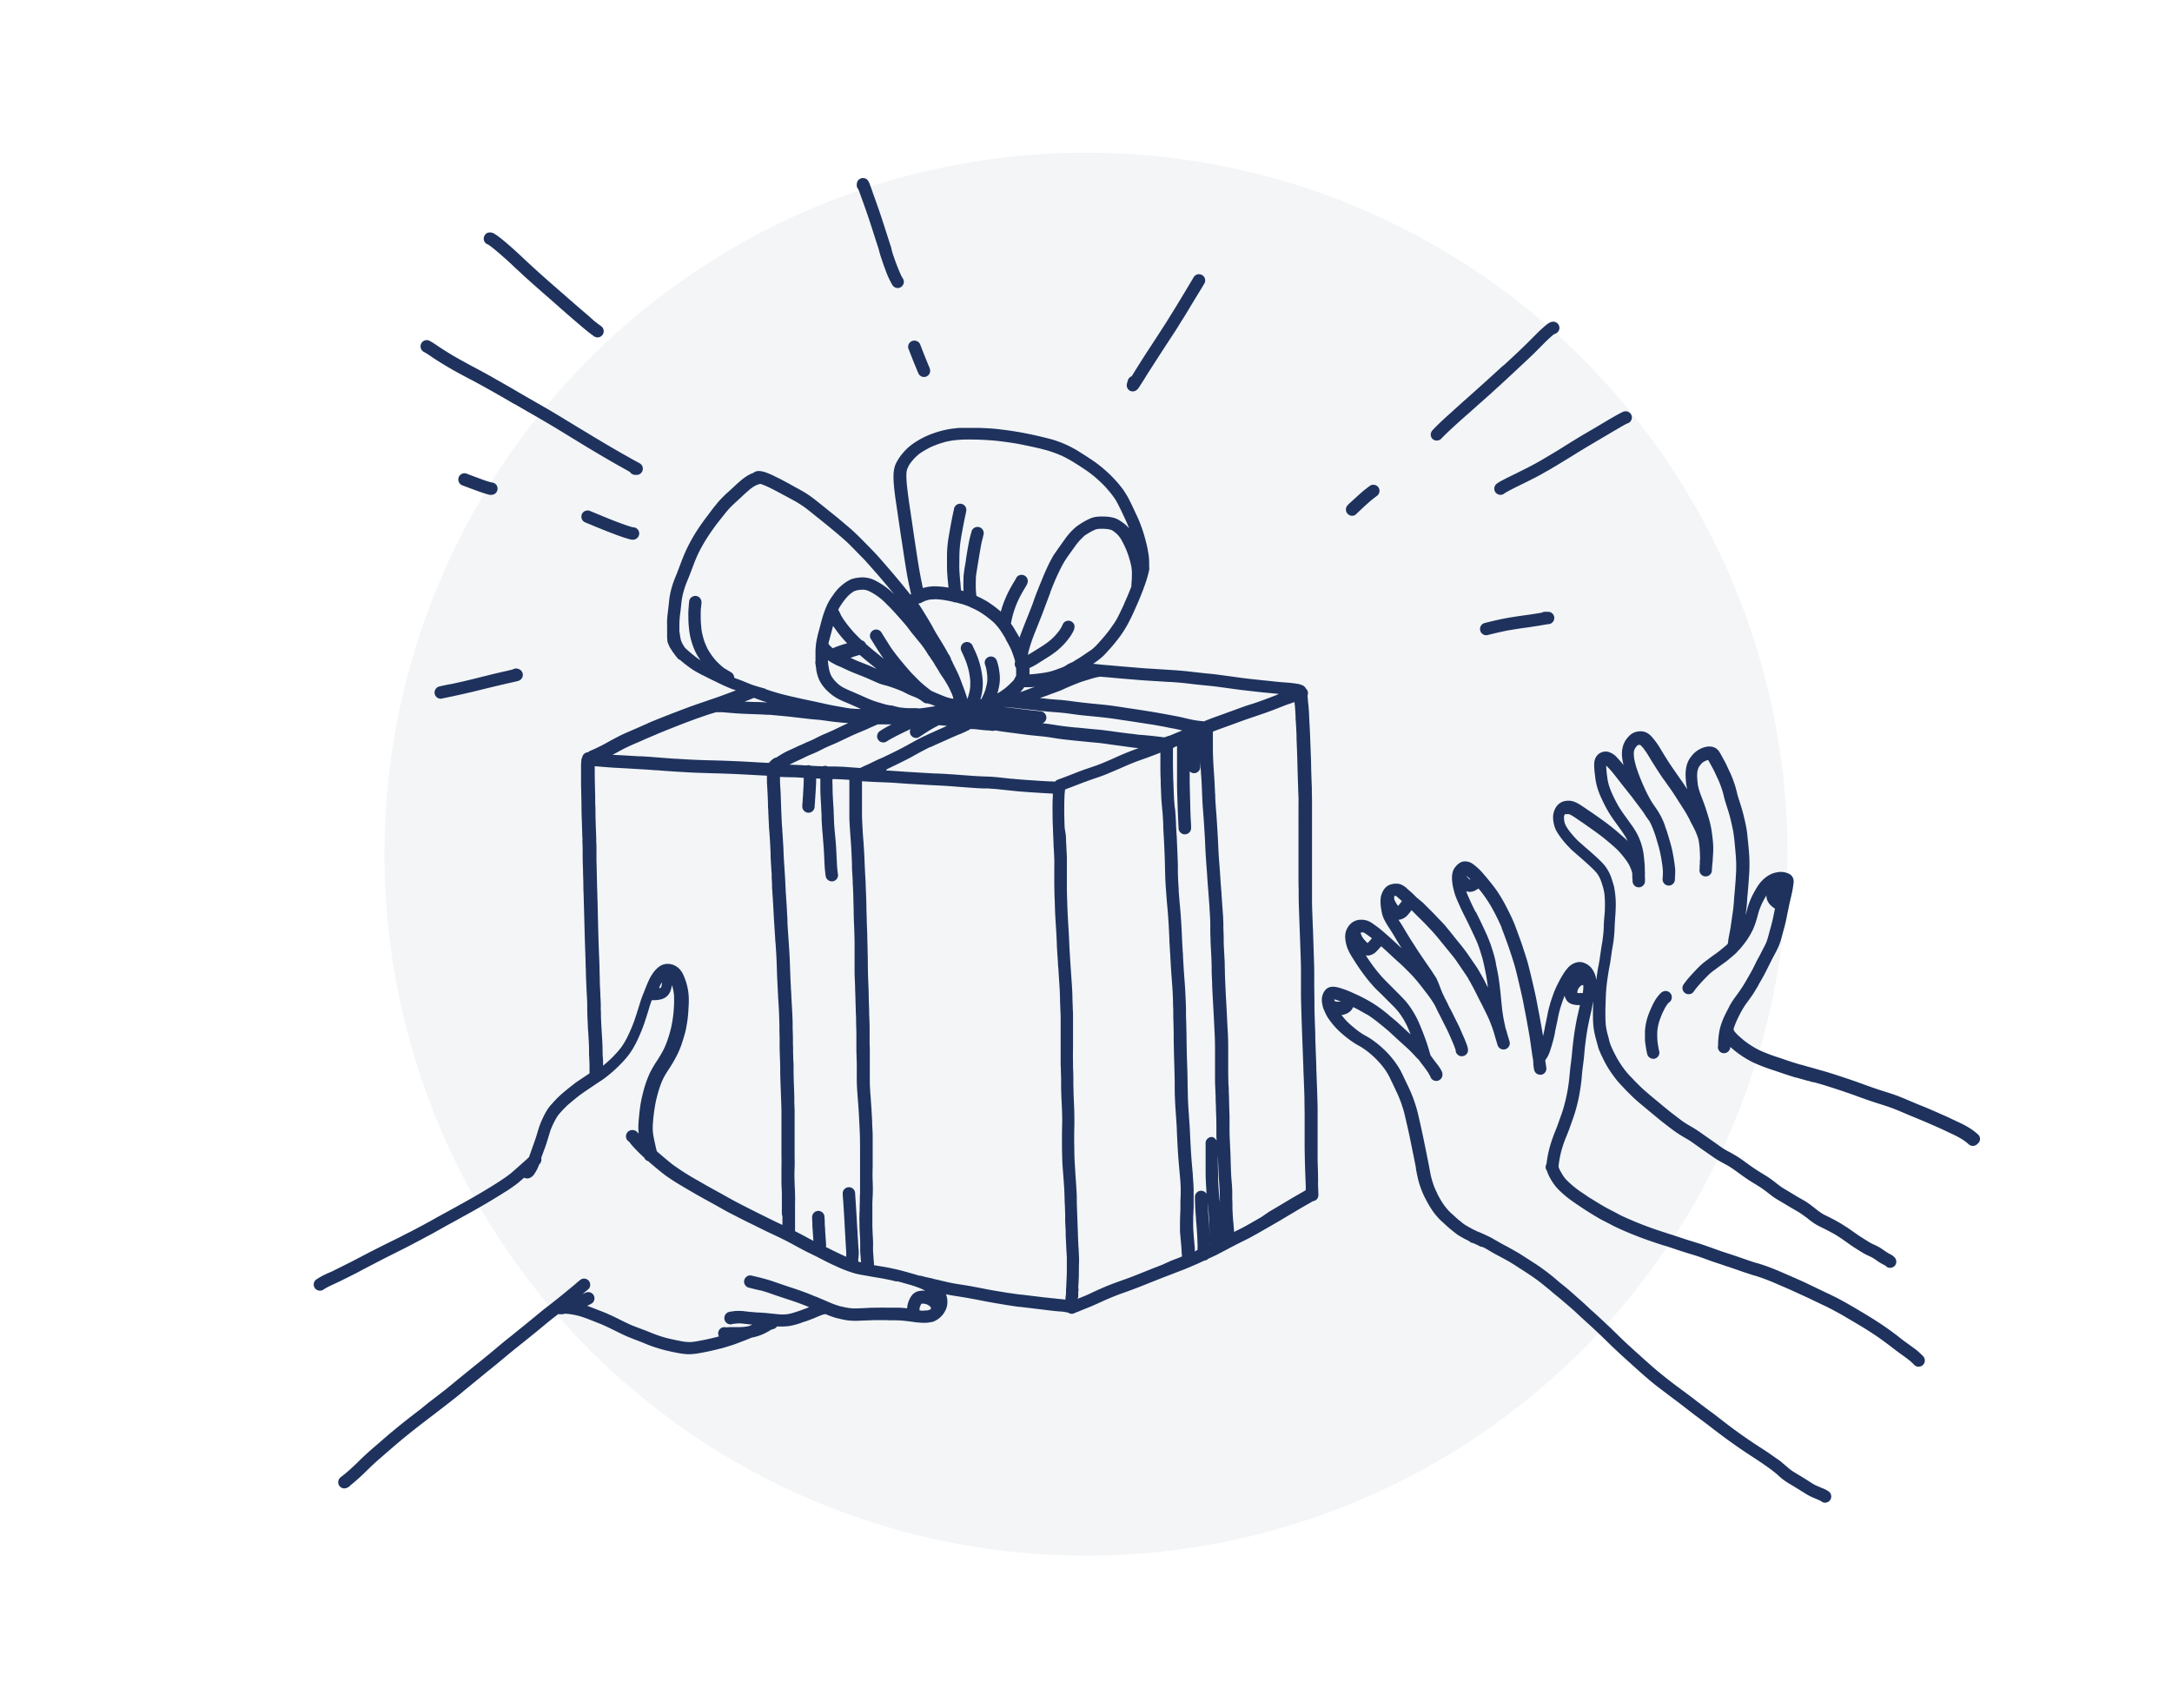 <?xml version="1.0" encoding="utf-8"?>
<svg id="Layer_1" data-name="Layer 1" xmlns="http://www.w3.org/2000/svg" viewBox="0 0 650.8 511.9"><defs><style>.cls-1{fill:#052d5e;isolation:isolate;opacity:0.05;}.cls-2{fill:#1e325d;}</style></defs><g id="Group_3263" data-name="Group 3263"><circle id="Ellipse_130" data-name="Ellipse 130" class="cls-1" cx="325.4" cy="255.95" r="210.2"/></g><path class="cls-2" d="M593.28,341.19a1.85,1.85,0,0,0-.62-1.28h0a18.49,18.49,0,0,0-2.49-1.88,25.6,25.6,0,0,0-2.54-1.4l-1.54-.73-1.15-.54c-.86-.41-1.66-.78-2.43-1.12l-.41-.18c-1.9-.84-3.87-1.72-5.84-2.52l-.8-.32c-.74-.3-1.5-.61-2.24-.93l-1.19-.5c-.65-.28-1.33-.57-2-.84-1.25-.51-2.22-.87-3.15-1.18l-1.84-.59-1.42-.45c-1.13-.37-2.15-.71-3.12-1.05l-1.77-.64-1.22-.45c-2.13-.77-4.3-1.49-6.32-2.16-1.09-.36-2.22-.72-3.35-1.07-.73-.22-1.47-.43-2.19-.63l-.81-.23h0l-.27-.08h0l-.28-.08h0c-.89-.26-1.8-.51-2.68-.75l-2-.58h0l-.12,0h0l-.29-.08c-1-.3-2-.61-2.93-.92l-1.45-.49-1.44-.49-.68-.22c-.69-.23-1.4-.46-2.09-.72-.87-.32-1.77-.68-2.67-1.06l0,0c-.45-.2-.88-.39-1.29-.61s-.76-.41-1.15-.64c-.56-.34-1.11-.68-1.63-1.05s-1-.7-1.49-1.11-1.26-1.08-1.79-1.59-.71-.78-1-1.14l-.06-.09a1.77,1.77,0,0,0-.08-.4l0-.12c0-.08,0-.16.07-.25a24,24,0,0,1,1.11-2.75,37.27,37.27,0,0,1,2-3.69c.32-.48.68-1,1-1.43l.5-.68c.49-.68,1-1.38,1.44-2.1s.93-1.52,1.37-2.28l0-.08.44-.75c.3-.52.61-1.06.91-1.6.6-1.09,1.16-2.23,1.71-3.32.41-.83.84-1.69,1.27-2.51.11-.2.22-.4.32-.6.42-.79.85-1.59,1.23-2.42a19.5,19.5,0,0,0,1.09-3.26c.13-.51.27-1,.42-1.54s.31-1.12.46-1.68c.28-1.08.5-2.17.69-3.19.14-.7.29-1.41.44-2.1.07-.32.13-.65.2-1,.12-.55.25-1.11.38-1.66s.22-.91.32-1.37a30.68,30.68,0,0,0,.54-3.07,4.18,4.18,0,0,0,0-1.53,2.47,2.47,0,0,0-1.38-1.62,5.65,5.65,0,0,0-3.67-.39,6.79,6.79,0,0,0-1.75.56,10.1,10.1,0,0,0-1.53.95,10.7,10.7,0,0,0-2.26,2.45c-.28.41-.56.87-.9,1.48l-.06.1c-.22.4-.45.82-.67,1.24a23.34,23.34,0,0,0-1.27,3.06c-.19.56-.34,1.13-.49,1.69s-.22.85-.34,1.24l0,.12c0-.1,0-.2,0-.29.16-1,.26-2,.35-2.81q.07-.81.12-1.59c0-.5.06-1,.11-1.51.11-1.08.19-2.15.27-3.16l.07-.91c.05-.78.11-1.56.16-2.34.06-.95.08-2,.07-3.11,0-2.53-.3-5.08-.55-7.54v-.07c-.11-1.13-.24-2.22-.45-3.3s-.43-2-.74-3.29c-.22-.92-.49-1.91-.84-3-.13-.44-.27-.87-.41-1.3s-.35-1.08-.5-1.59-.19-.74-.28-1.11c-.16-.63-.32-1.28-.52-1.92-.29-.89-.69-2.06-1.18-3.21-.17-.41-.37-.82-.56-1.21l-.13-.28c-.11-.22-.21-.45-.32-.68s-.21-.47-.32-.7c-.24-.51-.48-1-.72-1.42-.11-.22-.24-.44-.36-.66l-.32-.58-.07-.13c-.22-.4-.43-.81-.7-1.21a3.46,3.46,0,0,0-1.47-1.38,4.28,4.28,0,0,0-2.16-.29,6.73,6.73,0,0,0-1.9.58,7.25,7.25,0,0,0-2.81,2.21l-.05.07a7.09,7.09,0,0,0-1,1.55,8.45,8.45,0,0,0-.58,1.84,13,13,0,0,0-.14,3.42v0a17.84,17.84,0,0,0,.43,3.13c-.07-.12-.15-.23-.22-.34l-.2-.32c-.49-.77-1-1.52-1.53-2.24l-.87-1.25-1.26-1.82c-1.2-1.71-2.33-3.51-3.36-5.21l-.36-.58a23,23,0,0,0-2.79-3.95,5.87,5.87,0,0,0-1.44-1.19,4.1,4.1,0,0,0-1.78-.48,5.09,5.09,0,0,0-1.94.31,4.47,4.47,0,0,0-1.76,1.2,7.72,7.72,0,0,0-1,1.27,6.88,6.88,0,0,0-.69,1.51,8.79,8.79,0,0,0-.28,3.68,16,16,0,0,0,.41,2.15h0a28.52,28.52,0,0,0-1.93-2.22,5.27,5.27,0,0,0-2.67-1.74,3.38,3.38,0,0,0-3.34,1.1,3.81,3.81,0,0,0-.8,1.84,9.18,9.18,0,0,0-.05,1.68c.05,1,.19,2.09.32,3.09l0,.12a21.27,21.27,0,0,0,.77,3.43,25.83,25.83,0,0,0,1.24,3,35.9,35.9,0,0,0,3.29,5.82c.34.47.68.93,1,1.4.91,1.24,1.84,2.51,2.65,3.8.25.42.49.87.75,1.42l-.65-.63c-1-.87-2-1.78-3.19-2.76-2.21-1.84-4.54-3.47-6.74-5l-.95-.64-.72-.49-.43-.3c-.39-.26-.79-.54-1.2-.8a11.65,11.65,0,0,0-2-1.08,4.81,4.81,0,0,0-2.36-.34,4.47,4.47,0,0,0-1.46.36,4.14,4.14,0,0,0-1.78,1.58,5.51,5.51,0,0,0-.86,3.15,9.06,9.06,0,0,0,.33,2.24,7.87,7.87,0,0,0,.9,2.12,25.56,25.56,0,0,0,2.49,3.33c.5.56,1,1.07,1.45,1.54s.95.89,1.43,1.31l.07.06.89.77c1.63,1.43,3.33,2.9,4.85,4.45.23.25.53.57.8.92s.34.52.52.83a10.47,10.47,0,0,1,.52,1.08c.3.82.59,1.73.87,2.77a4,4,0,0,0,.08.4c0,.07,0,.14.05.21.07.35.12.73.17,1.16a33.46,33.46,0,0,1,.09,4v.25h0v0c0,.73-.09,1.45-.16,2.25s-.13,1.6-.17,2.54v.21c0,.74-.06,1.51-.13,2.25s-.15,1.36-.26,2.15c0,.28-.09.56-.14.84-.09.56-.19,1.14-.27,1.71-.12.84-.24,1.69-.37,2.52V287c-.06.44-.13.89-.21,1.32l-.12.59c0,.28-.11.56-.16.84-.17,1-.33,2-.48,3.19,0,.27-.07.54-.11.81a2.08,2.08,0,0,0,0-.23,7.23,7.23,0,0,0-1.47-3.48,5.14,5.14,0,0,0-2.19-1.52,3.64,3.64,0,0,0-2.19-.15,5.2,5.2,0,0,0-2.73,1.72,13.29,13.29,0,0,0-1.09,1.44,28.33,28.33,0,0,0-1.66,2.9l-.09.18a28.51,28.51,0,0,0-1.35,3c-.35,1-.71,2-1.05,3.11v0l-.06.2v.05a.43.43,0,0,0,0,.05h0a25.66,25.66,0,0,0-.72,2.93c-.17.88-.36,1.78-.54,2.65l-.06.26c-.08.4-.16.8-.23,1.19-.12.59-.23,1.2-.37,1.79l-.15.57c-.15-1-.33-1.94-.51-3-.1-.51-.19-1-.28-1.52l-.27-1.52c-.09-.52-.2-1-.3-1.54l-.3-1.57c-.17-.94-.37-2-.61-3.1l-.22-1-.48-2.11c-.51-2.22-1-4.23-1.51-6.21-.27-1-.58-2-.93-3.06s-.73-2.25-1.05-3.2-.74-2-1.08-3c-.09-.23-.17-.47-.26-.7-.29-.78-.59-1.59-.91-2.38-.42-1-.88-2-1.41-3.05s-1-2-1.48-2.88c-.63-1.13-1.18-2.05-1.71-2.88s-1.09-1.59-1.82-2.53v0l-.09-.11h0c-1.11-1.42-2.08-2.57-3-3.62a19.82,19.82,0,0,0-1.67-1.65q-.53-.45-1.11-.87a4,4,0,0,0-2.62-.8,3,3,0,0,0-1.26.4,4.52,4.52,0,0,0-.49.35,5.07,5.07,0,0,0-.67.64,4.38,4.38,0,0,0-1,1.71,7.07,7.07,0,0,0-.24,1.9c0,.51.06,1,.12,1.55a15,15,0,0,0,.3,1.58c.14.55.28,1.12.45,1.69a26.49,26.49,0,0,0,1.05,2.62l.18.39c.5,1.12.9,2,1.29,2.77l.32.64c.39.77.78,1.54,1.16,2.32,1,2.11,1.92,4,2.67,5.73.32.81.63,1.65.91,2.52l0,.06c.25.79.52,1.61.73,2.4.36,1.44.66,2.86.9,4.07.28,1.38.48,2.81.64,4.05v0l0,.11,0,.22c-.33-.65-.67-1.32-1-2-.54-1-1.1-2-1.65-2.94s-1.13-1.77-1.71-2.6l-.08-.11c-.21-.31-.42-.63-.64-.94l-1.18-1.71c-.73-1-1.5-2-2.15-2.79l-1.05-1.28-1-1.27-.66-.81c-.47-.6-1-1.21-1.48-1.81s-1.31-1.46-2-2.15l-.28-.3c-.68-.73-1.46-1.55-2.25-2.33l-.4-.39-.1-.1h0c-.06-.07-.13-.13-.19-.19l-.53-.53-1.07-1.08L424.54,269l-.61-.61c-.51-.51-1-1-1.56-1.44l-.58-.52-.06-.06a6.88,6.88,0,0,0-1.7-1.23,3.82,3.82,0,0,0-2-.34,4.87,4.87,0,0,0-2,.49,3.79,3.79,0,0,0-1,.79,4.4,4.4,0,0,0-.58.82,5.79,5.79,0,0,0-.77,2.39,12.7,12.7,0,0,0,.24,3.47v.05a12,12,0,0,0,.36,1.59A11.17,11.17,0,0,0,415,276a20.14,20.14,0,0,0,1.21,2c.14.21.28.42.41.64.5.78,1,1.6,1.46,2.39s1.12,1.88,1.72,2.81l.2.31-1.11-1c-.81-.77-1.64-1.52-2.34-2.15l-.13-.12c-.77-.69-1.57-1.41-2.39-2.09s-1.83-1.44-2.65-2a6.84,6.84,0,0,0-1.65-.91,6.23,6.23,0,0,0-2-.29,4.49,4.49,0,0,0-3.47,1.68,6,6,0,0,0-.94,1.7,5.39,5.39,0,0,0-.25,2,10.36,10.36,0,0,0,.78,3.42,17.57,17.57,0,0,0,1.54,2.8l.12.2a61.94,61.94,0,0,0,3.76,5.45l0,0c.28.36.57.73.86,1.08.84,1,1.55,1.82,2.24,2.51L414,298l.7.7.47.48,1.87,1.86a26.56,26.56,0,0,1,2.08,2.28,27.6,27.6,0,0,1,1.57,2.36c.31.57.68,1.24,1,1.93s.57,1.32.84,2l.1.24v0l0,.07-1-.9-.36-.33-1.94-1.79c-.4-.37-.79-.73-1.2-1.08l-.77-.63-.4-.33c-.35-.28-.69-.57-1-.86l0,0c-.14-.12-.28-.24-.43-.35l-.09-.08-.16-.13a40.17,40.17,0,0,0-3.93-2.82c-.69-.43-1.46-.88-2.44-1.4-.83-.45-1.71-.88-2.61-1.28l-.61-.27a28,28,0,0,0-4.81-1.81l-.08,0a6.14,6.14,0,0,0-.85-.16,4.41,4.41,0,0,0-1,0,2.71,2.71,0,0,0-1.42.55,3.41,3.41,0,0,0-.76.86v0a5,5,0,0,0-.66,1.79,6.19,6.19,0,0,0,.12,2.14,7.44,7.44,0,0,0,.44,1.52l.52,1.13a10.43,10.43,0,0,0,.68,1.25c.23.34.47.69.76,1.07a24.53,24.53,0,0,0,2.13,2.48,32,32,0,0,0,4.84,3.92c.5.33,1,.63,1.53.92s.7.39,1,.59a23.34,23.34,0,0,1,2.33,1.71h0l0,0h0a27.22,27.22,0,0,1,2.32,2.18l0,0,0,0a25.55,25.55,0,0,1,2,2.37c.55.79,1,1.51,1.36,2.15.24.48.48,1,.7,1.46l.27.55.38.8.57,1.2.19.41c.25.52.51,1.07.74,1.61s.51,1.25.77,1.94.55,1.62.78,2.4.38,1.47.55,2.2l.25,1.07c.32,1.39.65,2.82.95,4.22.21,1,.41,2,.6,2.93l.17.85c.13.62.26,1.25.38,1.87.28,1.36.57,2.76.82,4.13l0,.2c.17,1,.36,1.95.59,2.93a23.9,23.9,0,0,0,.9,3,22.56,22.56,0,0,0,1.2,2.77l.12.23c.42.8.85,1.63,1.35,2.43a22.77,22.77,0,0,0,1.76,2.52c.31.36.64.75,1,1.13s.59.59.88.85l.65.59c.63.58,1.28,1.18,1.95,1.74l1.26,1a10.73,10.73,0,0,0,1.43,1l.46.26.8.46c.43.23.86.44,1.28.65l.33.17a1.88,1.88,0,0,0,1.15.58l.06,0c.4.2.81.38,1.2.56l.17.08c.19.09.37.18.54.28a1.76,1.76,0,0,0,.87.25h0l.06,0c.69.34,1.34.72,2,1.12l.84.5c.57.32,1.16.64,1.73.94l1.12.6c.86.48,1.89,1,2.89,1.63.69.41,1.38.86,2.05,1.3l.68.44,1.09.7,1.52,1a53,53,0,0,1,4.7,3.47l1.23,1,1.08.92c.36.31.73.61,1.1.91l1.23,1,1.15,1,1.19,1c.72.63,1.55,1.34,2.33,2.07l.54.51c.6.55,1.21,1.13,1.83,1.68,1,.93,1.82,1.65,2.55,2.33l1.75,1.64.69.65c.52.48,1,1,1.52,1.47l.82.81c1.55,1.52,3.13,3,5,4.69l.26.24c1.59,1.44,3.22,2.92,4.85,4.36s3.46,3,5.26,4.35,3.44,2.62,5.13,3.87l.31.23c1.31,1,2.62,2,3.89,3l1.54,1.18,1.55,1.15,1.17.87c.92.69,1.82,1.39,2.73,2.1l.1.08,2.66,2c.75.56,1.52,1.11,2.26,1.64l.46.33c1.76,1.26,3.61,2.52,5.67,3.86l0,0,1.42.92,0,0c.93.61,1.9,1.27,3.06,2.09.94.66,2,1.43,3,2.26l.56.5c.41.38.84.77,1.3,1.12a20.49,20.49,0,0,0,2.09,1.42l.35.21c1.19.71,2.41,1.44,3.58,2.2l.05,0a17.18,17.18,0,0,0,2.72,1.56l.52.22c.63.27,1.29.55,1.93.84l.36.2.06.05,0,0a1.77,1.77,0,0,0,1.09.39h0a1.86,1.86,0,0,0,1.15-3.33,8.13,8.13,0,0,0-1.89-1l-.27-.11-.75-.32-1.12-.49a13.76,13.76,0,0,1-1.22-.71h0c-1-.64-1.89-1.21-2.76-1.74-.3-.19-.61-.37-.92-.55l-1.79-1.09A18.6,18.6,0,0,1,536,440l-.35-.3c-.58-.51-1.18-1-1.8-1.54s-1.27-.94-1.89-1.38l-.38-.27c-.67-.47-1.55-1.09-2.45-1.69l-1.7-1.1-1-.65h0c-3.42-2.24-6.73-4.6-9.82-7l-.62-.48-2.12-1.64-1.55-1.16-1.23-.9-2.64-2c-.89-.69-1.82-1.4-2.74-2.09l-1.89-1.4c-1.16-.86-2.35-1.74-3.5-2.64-1.76-1.36-3.49-2.78-5.16-4.2h0l0,0c-1-.91-2.09-1.85-3.07-2.74-1.62-1.46-3.35-3-5.1-4.64-.84-.77-1.68-1.6-2.49-2.4s-1.51-1.49-2.29-2.22l-.89-.83c-1.34-1.26-2.73-2.56-4.13-3.81-.48-.42-1-.87-1.42-1.31l-.89-.82c-.85-.79-1.7-1.53-2.42-2.15l-1-.91-1.42-1.24-1.36-1.13c-.42-.33-.84-.68-1.26-1l-.71-.61c-.57-.49-1.16-1-1.75-1.47-.91-.73-1.82-1.43-2.7-2.06-1.32-1-2.71-1.84-4-2.69l-1.45-.92-.38-.25-1-.64c-.49-.3-1-.59-1.44-.84-1.13-.65-2-1.13-2.84-1.57s-1.82-1-2.8-1.56l-.29-.16c-.37-.22-.74-.44-1.11-.64s-.91-.47-1.34-.67c-.8-.38-1.65-.77-2.53-1.13l-.5-.19h0l-.69-.34-.7-.35c-.44-.23-.86-.47-1.22-.67l-.36-.21c-.23-.12-.45-.25-.67-.39a12.72,12.72,0,0,1-1.28-1l-.32-.26,0,0-.05,0c-.61-.52-1.19-1.05-1.63-1.45-.15-.15-.31-.29-.47-.43-.36-.32-.7-.62-1-.93a21.56,21.56,0,0,1-1.56-1.9c-.35-.52-.71-1.06-1.07-1.67-.26-.45-.5-.91-.76-1.39l-.13-.27,0,0v0l0,0,0-.06a21.81,21.81,0,0,1-1.11-2.53,29.13,29.13,0,0,1-.85-2.91c-.17-.84-.33-1.69-.48-2.52l-.08-.44-.39-1.94c-.07-.32-.13-.63-.19-.95l-.36-1.8c-.28-1.38-.56-2.77-.85-4.15s-.67-3.07-1-4.56c-.12-.47-.22-.94-.33-1.42-.24-1-.47-2-.79-3s-.65-2-1-2.88c-.55-1.43-1.21-2.82-1.86-4.16-.19-.38-.37-.76-.55-1.15-.1-.2-.2-.41-.29-.62-.32-.68-.65-1.38-1-2a26.55,26.55,0,0,0-1.73-2.64,28.58,28.58,0,0,0-2.17-2.56,30.35,30.35,0,0,0-4.72-4q-.72-.48-1.47-.9l-.31-.17-.86-.49a27.93,27.93,0,0,1-2.69-2,25.22,25.22,0,0,1-2.14-1.94c-.56-.61-1.05-1.19-1.49-1.76a7.41,7.41,0,0,0,.91-.2,4.41,4.41,0,0,0,1.1-.48,3.48,3.48,0,0,0,1.47-1.7l.24.11h0l0,0c.61.29,1.25.61,1.91,1l0,0c.64.35,1.3.71,1.93,1.11l.05,0,.07,0c.89.57,1.81,1.22,2.81,2,.2.15.44.33.66.52l.14.12,1,.8,1.59,1.32c.55.47,1.09,1,1.61,1.47l.53.49c.4.38.81.75,1.22,1.12l.92.83.72.66c.44.39.9.81,1.33,1.22.63.61,1.25,1.27,1.79,1.84a.05.05,0,0,0,0,0l.18.2.53.57a.7.7,0,0,0,.26.19l0,0,0,0,0,0v0l0,0,.54.69,0,.06,0,0,.05.06.86,1.11.15.2c.4.54.88,1.18,1.32,1.83l0,0a1.58,1.58,0,0,1,.17.26v0l.08.15,0,.06a8.22,8.22,0,0,1,.47.75l0,.07a1.87,1.87,0,0,0,2.05,1.3,1.93,1.93,0,0,0,1.23-.76,1.82,1.82,0,0,0,.33-1.37,1.74,1.74,0,0,0,0-.22,3.19,3.19,0,0,0-.28-.7,9.41,9.41,0,0,0-.74-1.21c-.31-.45-.64-.89-1-1.32l-.57-.77-.46-.63-.48-.66c-.14-.42-.28-.88-.43-1.43-.27-.93-.56-1.84-.86-2.71-.72-2.06-1.54-4.16-2.46-6.22a25.62,25.62,0,0,0-1.64-3,22.15,22.15,0,0,0-2-2.78c-.59-.7-1.25-1.34-1.87-2l-.45-.44-2.28-2.3-.77-.77c-.49-.48-1-1-1.47-1.5-.64-.69-1.28-1.44-2.09-2.45l-.25-.32,0,0c-.95-1.23-1.88-2.55-2.85-4.07a2.24,2.24,0,0,0,.52.06l.38,0a4.13,4.13,0,0,0,2.4-1.34c.33-.33.63-.68.93-1l.39-.43.44.39c.75.68,1.52,1.39,2.27,2.09s1.3,1.22,1.95,1.8c1,.89,2,1.8,2.91,2.73l0,0,.15.15,0,0a44.85,44.85,0,0,1,3.76,4.16c.87,1.11,1.63,2.11,2.32,3a34.63,34.63,0,0,1,2.06,3c.1.17.19.34.28.51.18.35.35.7.52,1.07l.11.23c.24.51.49,1,.69,1.36.33.61.64,1.25.94,1.86.15.29.29.58.43.87l.3.58c.37.74.76,1.5,1.1,2.25.41.92.82,1.87,1.23,2.83l.07.17c.28.69.58,1.4.79,2.1v0a1.53,1.53,0,0,0,0,.3,1.93,1.93,0,0,0,.84,1.22,1.78,1.78,0,0,0,1.38.24,1.9,1.9,0,0,0,1.3-1,2.09,2.09,0,0,0,.14-1.18,5.42,5.42,0,0,0-.34-1.25c-.31-.85-.64-1.68-1-2.47s-.69-1.61-1.08-2.47-.78-1.64-1.15-2.36c-.2-.4-.4-.8-.59-1.2s-.53-1.07-.8-1.6l-.32-.59-.37-.7c-.13-.26-.25-.53-.38-.81l-.26-.54q-.31-.65-.72-1.35a.71.71,0,0,0-.09-.28l-.35-.7c-.26-.56-.5-1.15-.72-1.73l0,0c-.1-.25-.2-.5-.29-.76l-.17-.43,0,0c-.14-.35-.28-.72-.44-1.08-.09-.19-.18-.39-.28-.58a.3.3,0,0,0,0-.08c-.72-1.15-1.28-2-1.83-2.84L427.63,289c-.79-1.17-1.62-2.37-2.41-3.56-.34-.5-.67-1-1-1.53l-.7-1.1c-.66-1-1.19-1.85-1.68-2.66-.29-.47-.57-.94-.85-1.41s-.45-.75-.67-1.12-.57-.92-.85-1.34l-.18-.28-.26-.4a3.19,3.19,0,0,0,.61-.08,4.39,4.39,0,0,0,2.25-1.46c.23-.26.43-.52.63-.78l.43-.55c.68.69,1.38,1.4,2.08,2.09l.12.12c.09.09.2.2.32.3l.48.48c.34.34.67.67,1,1l.47.5c.58.6,1.17,1.23,1.74,1.85s1.4,1.58,2.16,2.52c.57.71,1.15,1.42,1.73,2.12.8,1,1.64,2,2.43,3s1.28,1.78,1.89,2.66l.46.68.17.25c.68,1,1.38,2,2,3l0,.06c.22.38.44.76.65,1.14.55,1,1.08,2,1.55,2.94l.13.25c.42.86.86,1.74,1.31,2.6s.89,1.74,1.39,2.77c.43.86.87,1.76,1.25,2.67.47,1.16,1,2.52,1.4,3.89.07.23.13.46.2.69.13.47.27.94.41,1.4l.33,1.1a4.68,4.68,0,0,0,.2.6,1.85,1.85,0,0,0,1.66,1.06,1.92,1.92,0,0,0,.85-.19,1.88,1.88,0,0,0,1-2.12.6.6,0,0,0-.06-.19l-.08-.27a1.21,1.21,0,0,0-.05-.18l-.24-.79c-.17-.57-.33-1.13-.49-1.7-.11-.39-.24-.8-.4-1.28a1.6,1.6,0,0,0,0-.23c-.2-.82-.35-1.51-.48-2.22-.16-.86-.29-1.74-.42-2.7-.13-1.14-.24-2.31-.35-3.45-.06-.56-.11-1.13-.17-1.7-.1-1-.23-2-.34-2.86s-.23-1.72-.38-2.55c-.21-1.18-.45-2.31-.66-3.27l0-.24c-.21-1-.43-1.94-.73-2.91l-.11-.37c-.28-.9-.56-1.82-.9-2.72s-.78-2-1.3-3.13c-.84-1.84-1.77-3.78-2.84-5.92L442,273c-.38-.76-.78-1.55-1.14-2.33s-.74-1.63-1.18-2.66c-.13-.33-.25-.65-.35-1a2.41,2.41,0,0,0,.94.23h.08a3.81,3.81,0,0,0,1.85-.51l.55-.33h0l.27-.16c.27.32.54.65.8,1a1.56,1.56,0,0,1,.16.2l0,0a39.63,39.63,0,0,1,2.61,3.84c.67,1.16,1.25,2.23,1.77,3.28s1.1,2.24,1.58,3.38l0,.05s0,.07,0,.11c.31.77.6,1.56.89,2.33l.25.68c.34.91.73,2,1.09,3.05.66,1.95,1.34,4,1.89,6,.41,1.6.83,3.33,1.31,5.44l.2.85c.39,1.71.8,3.47,1.1,5.22.11.58.22,1.17.34,1.73l.27,1.41.36,2,.27,1.49c.16.9.33,1.84.48,2.75l.3,2.1c.05.37.1.75.16,1.12l.11.8c.06.39.11.78.17,1.17a.07.07,0,0,0,0,.05c.08.4.16.83.24,1.32h0a.09.09,0,0,0,0,.05v.08l.06.46c0,.2,0,.39,0,.57l0,.19a.09.09,0,0,0,0,0c.07.52.15,1,.23,1.54a1.87,1.87,0,0,0,1.81,1.53,2.43,2.43,0,0,0,.38,0,1.87,1.87,0,0,0,1.47-2.16c-.11-.67-.21-1.35-.3-2l0-.19.18-.27.22-.32a8.31,8.31,0,0,0,.56-1s0,0,0-.05h0l0,0,0,0,.06-.12v0h0a7.79,7.79,0,0,0,.39-1c.37-1.1.72-2.24,1-3.36.22-.78.37-1.57.52-2.34,0-.28.11-.56.16-.85s.17-.82.26-1.24c.13-.62.27-1.27.39-1.91.23-1.16.45-2.12.72-3l0-.06h0a1.72,1.72,0,0,1,.07-.21v0c.41-1.29.8-2.47,1.26-3.59a4.47,4.47,0,0,0,.42,1.08,3,3,0,0,0,1.74,1.43,6.56,6.56,0,0,0,.89.21,10.14,10.14,0,0,0,1.07.1l.3,0,.16,0h0c0,.21-.09.42-.13.63-.12.59-.26,1.19-.4,1.77l-.3,1.32c-.21,1-.4,2-.58,3.08s-.33,2.05-.49,3.36c-.15,1.11-.27,2.12-.36,3.15s-.19,2.06-.32,3.16c-.05.36-.09.72-.14,1.08-.09.68-.18,1.38-.25,2.08,0,.3-.06.6-.08.9-.07.73-.14,1.49-.23,2.24-.12,1.08-.3,2.16-.45,3a48.57,48.57,0,0,1-1.42,5.82c-.28.86-.59,1.73-.9,2.57-.2.58-.41,1.17-.62,1.75s-.41,1.11-.65,1.69c-.16.4-.34.82-.49,1.24-.41,1.07-.76,2.1-1.06,3.12a32.2,32.2,0,0,0-1.13,5.59,1.86,1.86,0,0,0,0,1.92l.11.15.16.48a13.36,13.36,0,0,0,1,2.07,15.34,15.34,0,0,0,2,2.77,29.17,29.17,0,0,0,2.44,2.26,31.65,31.65,0,0,0,2.68,2c.81.56,1.69,1.16,2.6,1.76h0l.12.08h0c1.73,1.13,3.33,2.1,4.89,3,.55.31,1.12.6,1.67.87l.8.42.62.32c.64.34,1.31.69,2,1,2,.95,4.23,1.88,6.53,2.76,2.08.8,4.31,1.58,6.8,2.37l.9.29h0l.09,0,.78.25h0l1.94.64q1.08.38,2.16.72c1,.32,2,.64,3,.94l1.41.43c1.21.4,2.51.85,4.1,1.44s3,1,4.43,1.51l2.38.79,1.79.62,1.43.5,3.32,1.09.13,0h0l.86.28h0c.57.19,1.15.38,1.72.59,1.85.66,3.7,1.46,5.48,2.24l1.21.52c2.34,1,4.42,2,6.35,2.87l5.74,2.74h0l.38.18.75.38c1.09.56,2.19,1.15,3.26,1.75.81.45,1.63.94,2.41,1.4l.69.41c1.92,1.13,4,2.35,6,3.65l.74.48c1.7,1.12,3.46,2.39,5.55,4l.07.06c.89.68,1.81,1.39,2.75,2.05s1.85,1.33,2.74,2.05c.41.37.81.75,1.2,1.15a1.8,1.8,0,0,0,1.27.54,1.91,1.91,0,0,0,1.37-.55,1.89,1.89,0,0,0,0-2.62c-.44-.45-.9-.88-1.35-1.29s-.87-.72-1.33-1.06l-1.37-1c-.43-.31-.88-.62-1.31-.94s-1-.74-1.44-1.1l-1.28-1c-1.1-.83-2-1.48-2.84-2.07-1.87-1.31-3.9-2.61-6.19-4l-.51-.31c-1.84-1.1-3.75-2.24-5.66-3.31-1.11-.62-2.12-1.17-3.17-1.69s-2.36-1.14-3.34-1.6l-1.83-.88c-1.36-.65-2.77-1.33-4.17-2-2.23-1-4.55-2-6.6-2.9-1.33-.57-2.52-1.06-3.66-1.49s-2.26-.79-3.36-1.14h0l-.07,0h0l-.71-.22-.08,0c-1.27-.41-2.56-.86-3.81-1.29-1.09-.38-2.22-.77-3.34-1.14l-1.23-.4c-.66-.21-1.34-.43-2-.66s-1.43-.51-2.13-.76l-1.2-.43c-1-.34-2.21-.79-3.49-1.18l-1.71-.53-1.62-.5-2.26-.75-2.43-.8h0l-.06,0-.74-.24h0l-1-.33h0l-.77-.25h0a105.43,105.43,0,0,1-12.16-4.74c-.63-.31-1.27-.65-1.89-1l-.53-.27-.8-.42c-.5-.25-1-.51-1.51-.79-1.51-.84-3-1.76-4.64-2.8l0,0-.08,0h0c-1-.68-2-1.37-2.81-1.9a30.49,30.49,0,0,1-2.45-1.85,28.25,28.25,0,0,1-2.14-2c-.23-.27-.43-.53-.62-.8a22.29,22.29,0,0,1-1.14-1.92c-.12-.24-.2-.43-.27-.61s-.09-.25-.13-.39c.08-.79.18-1.58.32-2.34s.3-1.48.45-2.09.36-1.26.57-1.94.58-1.66.92-2.49.67-1.64,1-2.53c.18-.54.37-1.07.56-1.6.43-1.18.87-2.4,1.23-3.64a49.33,49.33,0,0,0,1.4-6.21c.15-.93.31-2,.43-3.17l.12-1.28c.05-.6.11-1.23.18-1.83.05-.42.11-.84.16-1.26.08-.63.17-1.28.24-1.92s.14-1.49.21-2.22l.09-1c.08-.75.18-1.52.28-2.26,0-.28.07-.56.11-.84.12-.93.28-1.93.48-3.06v0h0c.11-.57.22-1.14.34-1.7s.19-.9.3-1.34c0-.2.09-.4.13-.61.33-1.41.59-2.68.82-3.89,0-.11,0-.21.05-.31,0,.2,0,.39,0,.59,0,.71-.05,1.44-.07,2.17,0,1.33,0,2.43.05,3.46a21.12,21.12,0,0,0,.53,3.78c.27,1.15.58,2.29.91,3.39l0,.1a12.06,12.06,0,0,0,.46,1.31c.2.45.43,1,.67,1.5.59,1.25,1.11,2.25,1.64,3.16a33,33,0,0,0,1.95,2.92c.37.5.7.94,1.06,1.38s.91,1,1.3,1.45c.21.21.42.43.62.65l.8.85,1.47,1.46c1,1,2.07,1.93,3.28,2.93l2.69,2.24.85.7c.94.78,1.91,1.59,2.89,2.35s2.18,1.69,3.33,2.53c1,.71,2,1.32,3,1.91l.61.35c1,.59,1.67,1.06,2.32,1.53l.8.56,1.5,1.07,2.36,1.64.39.27c.58.42,1.19.84,1.83,1.23h0l0,0h0c.59.35,1.2.68,1.78,1s1.1.6,1.62.9c.8.5,1.45.93,2,1.35l1,.71c.81.59,1.65,1.2,2.49,1.77s1.64,1.05,2.44,1.54l1.2.74c1.08.68,2.12,1.49,3.13,2.27l.18.14a20.55,20.55,0,0,0,1.81,1.29l1.24.73.47.27,1.35.82,1.1.66c.47.29,1,.56,1.43.83l1,.58c.45.28.88.57,1.31.87s.59.43.89.67l.06,0,0,0,.57.45a18.61,18.61,0,0,0,1.48,1.13,15.85,15.85,0,0,0,2.2,1.3c.72.35,1.5.73,2.27,1.14l.41.21c.51.27,1,.54,1.53.82,1,.59,1.91,1.2,2.83,1.83l1.15.82c.58.41,1.17.83,1.78,1.23,1,.64,2,1.31,3.09,1.93a13.82,13.82,0,0,0,1.54.77c.46.21.93.46,1.42.74.31.19.6.4.92.62s.51.36.78.53c.45.29.91.53,1.35.76l.45.24.08.06a.86.86,0,0,1,.14.13,1.75,1.75,0,0,0,1.22.5h0a2,2,0,0,0,1.41-.61,1.89,1.89,0,0,0-.12-2.6,4.73,4.73,0,0,0-1.25-.88c-.37-.19-.73-.38-1-.57s-.61-.4-.92-.62l-.21-.15c-.52-.36-1-.67-1.49-.92a16,16,0,0,0-1.45-.71c-.36-.16-.72-.35-1.13-.58l-.09-.06-1.14-.71-.64-.41c-.52-.32-1.06-.66-1.56-1l-.94-.66c-.76-.54-1.54-1.09-2.34-1.62l-.27-.17c-.48-.31-1-.63-1.47-.93s-1.16-.66-1.73-1l-.53-.28c-.48-.25-1-.51-1.46-.75l-.45-.22c-.46-.22-.9-.43-1.32-.67-.57-.35-1.11-.72-1.64-1.12l-.32-.26c-.85-.67-1.72-1.36-2.64-2-.72-.49-1.48-.91-2.21-1.32l-1-.58c-1.31-.79-2.66-1.61-4-2.4h0a18.91,18.91,0,0,1-1.6-1.12l-.47-.36c-.39-.31-.79-.63-1.2-.93s-1.13-.83-1.78-1.24l-1.35-.83-.51-.31c-1.09-.67-2.2-1.41-3.52-2.35l-.88-.64c-.81-.59-1.66-1.21-2.54-1.76-.7-.42-1.35-.81-2-1.17-.22-.13-.46-.25-.69-.37s-.7-.36-1-.56h0l-.36-.21c-.69-.44-1.37-.92-2-1.39l-.61-.43-1.16-.81-1.62-1.13-.36-.26c-.78-.55-1.59-1.12-2.41-1.66s-1.46-.9-2.18-1.32l-.58-.34c-.49-.3-.94-.59-1.36-.88l-.93-.69-.21-.16-2.34-1.79c-1.52-1.2-3-2.46-4.5-3.69l-1.34-1.11c-1-.84-1.89-1.61-2.71-2.35-.66-.61-1.37-1.31-2.23-2.18l-.65-.69-1.05-1.09a23.45,23.45,0,0,1-1.67-2,31.84,31.84,0,0,1-2.18-3.36c-.32-.59-.64-1.23-1-1.94-.16-.33-.31-.67-.46-1-.05-.1-.09-.2-.14-.31s-.15-.33-.22-.49c-.2-.56-.36-1.14-.52-1.7l0-.15c-.19-.66-.38-1.33-.54-2a21.79,21.79,0,0,1-.39-2.16c-.08-.9-.11-1.82-.12-2.6s0-1.65,0-2.55l.06-1.42c0-.68.05-1.36.06-2a51.74,51.74,0,0,1,.59-5.94l.08-.55c.08-.51.16-1,.25-1.55l.15-.78c.07-.38.15-.78.22-1.18.15-.94.28-1.9.42-2.82.06-.43.12-.87.19-1.3h0v0h0c.05-.31.11-.62.16-.93.11-.65.22-1.32.3-2,.13-1,.21-2,.25-3s.08-2,.17-3l0-.43c.07-.76.14-1.56.16-2.35h0v-.09a27.22,27.22,0,0,0-.39-6.54l0-.12c0-.11-.05-.24-.1-.38s-.11-.43-.19-.7c-.19-.62-.34-1.13-.5-1.6a12.81,12.81,0,0,0-1.88-3.71,14.63,14.63,0,0,0-1.46-1.62c-.44-.44-.93-.91-1.55-1.47s-1.51-1.37-2.26-2l-.7-.61-.67-.59c-.7-.61-1.43-1.24-2.07-1.89a33,33,0,0,1-2.18-2.55,15.69,15.69,0,0,1-.94-1.44c-.1-.2-.19-.4-.28-.62l-.12-.38c-.07-.36-.13-.7-.17-1,0-.13,0-.26,0-.39l0-.34a1.13,1.13,0,0,1,0-.15c0-.1.07-.19.11-.29l.1-.19.06-.09,0-.05,0,0,.15,0,.19,0H470l.13,0,.22.09a7.93,7.93,0,0,1,.76.39c.55.34,1.1.72,1.64,1.08l.56.39.3.2c.67.45,1.36.92,2,1.39,1.62,1.14,3.21,2.26,4.74,3.45.69.55,1.43,1.17,2.26,1.88l.08.07c.71.61,1.44,1.24,2.08,1.88a31.35,31.35,0,0,1,2.49,3,14.37,14.37,0,0,1,.84,1.32c.18.36.36.75.55,1.2s.31.93.43,1.37v.39c0,.72.06,1.43.1,2.09a1.85,1.85,0,0,0,1.83,1.73h.17a1.89,1.89,0,0,0,1.71-2l0-.38c0-.36,0-.7-.05-1.05v-.29a2.66,2.66,0,0,0,0-1c0-.85,0-1.73-.09-2.6s-.16-1.79-.29-2.71a19.61,19.61,0,0,0-.65-2.88,19.33,19.33,0,0,0-1.33-3.2,23.08,23.08,0,0,0-1.76-2.76l0,0c-.6-.85-1.24-1.73-1.9-2.64s-1.2-1.71-1.73-2.57a42.78,42.78,0,0,1-2.26-4.47,21.13,21.13,0,0,1-.81-2.23c-.18-.7-.31-1.28-.39-1.8l0-.11a31.79,31.79,0,0,1-.36-3.52v-.24l.21.19a23.07,23.07,0,0,1,1.82,2c.63.77,1.25,1.58,1.85,2.35s1.37,1.76,2.07,2.62h0l.08.11h0l1.47,1.84c.29.38.59.78.87,1.17l.5.66.66.87c.75,1,1.46,1.91,2.09,2.9l.05.09.15.25a.22.22,0,0,0,.05.08l.38.51.37.56a.8.8,0,0,0,.22.23q.42.75.72,1.41c.42,1,.82,2,1.23,3.25.12.38.24.78.35,1.16l.12.42c.08.26.15.52.23.79s.15.49.22.73a39.66,39.66,0,0,1,1,4.95,21.92,21.92,0,0,1,.28,2.54c0,.67,0,1.33-.09,2l0,.29a1.84,1.84,0,0,0,.47,1.34,1.91,1.91,0,0,0,1.27.62H500a1.85,1.85,0,0,0,1.85-1.75l0-.29c.06-.84.11-1.71.09-2.59,0-.45-.07-.88-.12-1.3v0c-.06-.49-.13-1-.21-1.53-.16-1-.33-2-.52-2.91s-.43-1.83-.75-2.94c-.09-.28-.17-.55-.25-.83-.2-.71-.42-1.44-.65-2.15-.17-.5-.35-1-.53-1.45l0-.14c-.19-.5-.37-1-.59-1.49a20.16,20.16,0,0,0-1.59-3c-.26-.4-.53-.8-.8-1.19s-.67-1-1-1.47a41.51,41.51,0,0,1-2.33-4.53,55.79,55.79,0,0,1-2.38-6.12c-.27-1-.46-1.75-.59-2.47,0-.34-.07-.69-.08-1.07s0-.54,0-.79l.06-.31c.05-.17.1-.33.17-.51s.07-.16.11-.25l.2-.3c.14-.18.29-.36.46-.55l.18-.17.05,0,0,0,.1,0,.28-.06h.3l0,0,0,0h0l.15.14c.28.28.55.57.78.84a29.7,29.7,0,0,1,1.92,2.9l.48.79c.84,1.36,1.84,2.95,2.91,4.54.32.48.66.95,1,1.41s.56.78.83,1.18l.71,1c.38.53.77,1.09,1.13,1.64s.61.93.91,1.4.53.85.8,1.26c.61.94,1.15,1.78,1.69,2.64s1.19,2.06,1.67,3l0,.08c.53,1,1.08,2,1.55,3,.35.83.61,1.51.81,2.15s.26,1.24.34,1.75c.16,1.29.21,2.58.25,4v.27c0,.05,0,.1,0,.15l0,.3a.75.75,0,0,0-.06.29c0,.12,0,.23,0,.35s0,.13,0,.2v.13c0,.25,0,.48-.06.7s0,.2,0,.3a.17.17,0,0,0,0,.07c0,.35,0,.67-.05,1a1.85,1.85,0,0,0,3.14,1.41,1.76,1.76,0,0,0,.58-1.27c0-.63.07-1.26.14-1.9,0-.05,0-.1,0-.16a8.19,8.19,0,0,0,.11-1.42c.08-.92.13-1.72.15-2.46a23.65,23.65,0,0,0-.16-3.37c-.14-1.31-.29-2.39-.47-3.41a30.53,30.53,0,0,0-.77-3.13v0c-.47-1.6-.94-3.06-1.45-4.45-.18-.49-.37-1-.56-1.48l-.26-.68c-.28-.74-.51-1.48-.67-2-.11-.4-.19-.77-.25-1.12-.12-.86-.2-1.78-.24-2.72a10.67,10.67,0,0,1,.06-1.09c0-.27.09-.52.15-.77s.1-.32.16-.48l.15-.34.33-.48c.17-.22.32-.41.47-.58l.3-.28.31-.22.68-.35.44-.16.2,0h.07l.11.16c.15.26.3.53.45.82s.21.39.31.58c.34.59.59,1.06.81,1.5s.32.66.48,1,.19.41.28.61l.22.46c.17.36.35.72.5,1.07a33.49,33.49,0,0,1,1.25,3.49c.1.36.19.72.28,1.09,0,.18.08.36.13.54.12.49.27,1,.48,1.68l.23.72c.25.77.5,1.57.73,2.34s.48,1.78.72,2.85.45,2,.61,3c.19,1.31.32,2.66.44,4l.06.62c.15,1.65.28,3.14.3,4.65v1.26c0,1-.08,2-.15,2.94v.17c0,.6-.09,1.19-.13,1.79s-.07.95-.11,1.42-.07.9-.12,1.35-.1,1.13-.14,1.7c-.06,1-.15,2-.27,3-.05.45-.12.91-.19,1.36s-.12.77-.17,1.16c-.1.77-.22,1.6-.36,2.41l0,.17c-.14.77-.28,1.57-.43,2.35l-.06.3c-.07.36-.15.73-.2,1.11s-.08.63-.11.92a1.93,1.93,0,0,0-.06.41q-.19.21-.39.39c-.35.31-.72.62-1.08.91l-.44.37c-.54.45-1.06.86-1.6,1.24l-.29.21c-.7.49-1.4,1-2.06,1.51l-.57.43c-.37.27-.75.55-1.11.86s-.86.77-1.2,1.11c-.88.89-1.59,1.64-2.24,2.37a26.79,26.79,0,0,0-2.27,2.79,1.85,1.85,0,0,0,1.83,2.91,1.76,1.76,0,0,0,1.19-.74,16.89,16.89,0,0,1,1.07-1.4,52.42,52.42,0,0,1,3.66-3.89c.5-.45,1-.84,1.59-1.26l.35-.26c.73-.55,1.45-1.08,2.19-1.6h0l.71-.51c.39-.28.75-.59,1.1-.88l.11-.1.8-.67.34-.29a14.52,14.52,0,0,0,1.17-1.1l0-.05c.33-.34.68-.68,1-1.06s.73-.88,1.11-1.39l.21-.27c.24-.32.49-.65.71-1a23.72,23.72,0,0,0,1.66-2.95,22.78,22.78,0,0,0,1-2.75c.15-.47.28-.95.4-1.41s.22-.85.35-1.26c.3-.86.61-1.63.94-2.34s.87-1.67,1.35-2.44l0-.05a3.32,3.32,0,0,0,.11,1.23,4.21,4.21,0,0,0,.74,1.4,6.81,6.81,0,0,0,1.6,1.39l.07,0c0,.25-.1.49-.14.73-.16.78-.32,1.59-.49,2.38-.24,1.08-.53,2.15-.8,3.13-.12.4-.23.81-.33,1.21-.16.6-.33,1.22-.51,1.82a14.32,14.32,0,0,1-.56,1.43c-.19.38-.39.79-.64,1.25-.48.9-1,2-1.57,3s-1,2-1.43,2.83-1.07,2-1.6,2.88l-.37.66c-.39.67-.79,1.37-1.2,2-.6.93-1.26,1.87-2,2.89a24.29,24.29,0,0,0-2.09,3.22l0,.07c-.5.93-1,1.89-1.46,2.88a24.58,24.58,0,0,0-1.14,3,19.58,19.58,0,0,0-.57,3.15c-.06.59-.1,1.17-.13,1.61,0,.1,0,.19,0,.29s0,.4,0,.59a1.5,1.5,0,0,0-.06.29,2,2,0,0,0,.44,1.42,1.75,1.75,0,0,0,1.24.63h.09a1.89,1.89,0,0,0,1.71-1,2.22,2.22,0,0,0,.25-.83v-.05c.34.31.69.62,1.06.93a29.56,29.56,0,0,0,5.94,3.8,53.18,53.18,0,0,0,6.26,2.37l1.46.5c.54.19,1.09.38,1.65.56,1.25.41,2.22.71,3.13,1h0l.13,0h0l.29.08h0l1.84.51,1.49.42h0l.11,0,1.1.32h0l.27.08h0l.16,0h0l.13,0h0l1.2.34.61.17h0c2.22.65,4.42,1.38,6.32,2l3.15,1.08c.6.21,1.19.43,1.77.65l1.31.47c2,.73,4,1.39,6.43,2.15,1.15.37,2.11.69,3.07,1.06s1.78.72,2.65,1.09l.31.13c.95.41,2.08.89,3.24,1.36l.66.27,2.4,1,0,0,.41.18c1.72.74,3.49,1.5,5.21,2.3l1.68.8,1.22.57c.87.41,1.7.85,2.49,1.31.53.33,1,.62,1.37.92s.63.52.91.77a1.9,1.9,0,0,0,1.21.47,1.93,1.93,0,0,0,1.41-.61A1.88,1.88,0,0,0,593.28,341.19ZM472.68,297a.78.78,0,0,1,0-.16,1.72,1.72,0,0,1,.07-.21,3.73,3.73,0,0,1,.17-.37h0l.17-.27h0l0,0,.15-.19.27-.28.34-.25.13-.08h0l.15,0,.18,0h.1c0,.32,0,.64,0,.94s-.08.9-.15,1.44l-.17,0-.6,0-.51,0-.36-.05,0-.19A.49.49,0,0,1,472.68,297Zm-32.13-33.55-.14.07h0l-.06,0s0,0,0,0l-.28-.25-.24-.24-.48-.57-.07-.09,0,0a13.23,13.23,0,0,1,1.2,1ZM419,271.6a3.64,3.64,0,0,1-.24-.35v0a.54.54,0,0,0-.09-.12l0,0a4.2,4.2,0,0,1-.29-.44l-.26-.46L418,270a1.34,1.34,0,0,1-.12-.24v0a2,2,0,0,1-.08-.23,1.29,1.29,0,0,1-.06-.25,1.17,1.17,0,0,1,0-.37.17.17,0,0,0,0-.07.42.42,0,0,0,0-.1,1.89,1.89,0,0,1,.06-.18l.07-.11h0l0,0h.15l.13,0,.07,0h0a.5.5,0,0,1,.14.08l0,0a.1.1,0,0,0,0,0l.14.1,0,0,0,0c.25.2.48.41.73.64l.45.4.39.36c-.13.14-.24.28-.35.41l-.07.1-.33.41c-.17.22-.33.43-.5.63Zm-9.18,11,0,0c-.17-.14-.35-.3-.55-.5s-.48-.52-.69-.77a7.46,7.46,0,0,1-.46-.68,1.55,1.55,0,0,1-.12-.22l0-.05h0a.84.84,0,0,0-.13-.29v0l-.09-.13a.45.45,0,0,1,0-.11,2.29,2.29,0,0,1-.07-.28l.05-.06,0-.05.05-.07H408a.47.47,0,0,0,.17,0h.05l.18,0,.13,0,.21.1c.63.38,1.24.84,1.82,1.27.17.12.33.25.52.4-.11.11-.21.22-.31.34-.27.31-.54.6-.8.88l0,0Zm-8.06,17.49-.05,0-.11.05-.14,0-.2,0h-.05l-.08,0h-.71l-.06,0a.77.77,0,0,1-.19-.11A.81.81,0,0,1,400,300l-.15-.24-.08-.21s0-.06,0-.1c.23.06.48.12.75.21s.8.27,1.25.44Z"/><path class="cls-2" d="M496.61,308.84c0-.33.08-.67.12-1,.1-.51.21-1,.34-1.49.21-.68.47-1.39.78-2.15s.77-1.7,1.23-2.52c.16-.25.34-.51.54-.8s.27-.32.39-.44a1.91,1.91,0,0,0,.84-2.19,1.88,1.88,0,0,0-1.81-1.31h0a2.22,2.22,0,0,0-1.5.71,6,6,0,0,0-.58.62c-.32.41-.63.81-.91,1.25a21.11,21.11,0,0,0-1.32,2.58,22.28,22.28,0,0,0-1.26,3.35,18.87,18.87,0,0,0-.59,3.57c0,.58,0,1.15,0,1.73s0,1.24.1,1.75a28.22,28.22,0,0,0,.56,3.26,1.88,1.88,0,0,0,1.79,1.5h0a1.73,1.73,0,0,0,.32,0,1.92,1.92,0,0,0,1.24-.82,1.77,1.77,0,0,0,.27-1.37,25.62,25.62,0,0,1-.52-3.05c-.07-.77-.08-1.54-.08-2.19v-.05A8.81,8.81,0,0,1,496.61,308.84Z"/><path class="cls-2" d="M394.8,347.65h0c0-.23,0-.47,0-.71v0l0-1.19,0-1c0-.8,0-1.62,0-2.42,0-.28,0-.56,0-.84v-3.35c0-.68,0-1.36,0-2s0-1.48,0-2.21c0-1.47,0-2.95-.07-4.39v-.13c-.05-2.12-.13-4.27-.22-6.35,0-.89-.07-1.78-.1-2.67l0-.9c-.1-2.76-.21-5.52-.31-8.29l0-1.43c-.09-2.5-.19-5.08-.25-7.61v0c0-.48,0-1,0-1.45v-.08h0c0-1.9-.05-3.84-.06-5.71,0-.67,0-1.33,0-2,0-1.38,0-2.81-.05-4.22s-.09-2.86-.14-4.29c-.05-1.63-.1-3.25-.16-4.88,0-.82-.07-1.64-.1-2.46-.08-2.13-.17-4.34-.22-6.51,0-1.25,0-2.53,0-3.77,0-.9,0-1.79,0-2.69,0-.5,0-1,0-1.49v-.61c0-.54,0-1.09,0-1.62v0c0-.12,0-.23,0-.35v-.07c0-.73,0-1.47,0-2.19v-1.57c0-.76,0-1.52,0-2.28,0-.5,0-1,0-1.51s0-.93,0-1.39c0-.81,0-1.63,0-2.44,0-1.29,0-2.35,0-3.36a1.48,1.48,0,0,0,0-.21v-.16c0-1.28,0-2.53,0-3.71s0-2.35-.05-3.81l0-1.18c-.08-2.05-.16-4.17-.21-6.25h0c0-1.73-.09-3.43-.15-5.08l-.06-1.61c-.08-2.25-.16-4.57-.31-6.85,0-.61-.07-1.24-.09-1.84,0-.9-.09-1.82-.17-2.74,0-.38-.07-.76-.11-1.14-.07-.73-.14-1.49-.19-2.23a1.9,1.9,0,0,0-.52-2.12l0,0a1.78,1.78,0,0,0-.76-.82,5.27,5.27,0,0,0-1.84-.58c-.8-.13-1.65-.24-2.59-.32-.67-.06-1.35-.11-2-.15h0l-1.54-.14-.55-.06L380,204c-1-.09-1.95-.18-2.92-.3l-1.8-.19-2.27-.26c-1.06-.13-2.15-.28-3.2-.43l-.95-.13-4.13-.56c-1-.13-2-.23-3-.32l-1.28-.13-2.41-.27-1.87-.21c-1.49-.16-2.88-.28-4.25-.38l-6.72-.43-1.84-.11c-1-.07-2.1-.16-3.13-.25l-1.19-.1-1.43-.12c-.89-.07-1.82-.14-2.72-.23l-3.1-.27-1-.08c-.89-.08-1.79-.18-2.66-.27l-.58-.06a28.78,28.78,0,0,0,2.64-2,14.85,14.85,0,0,0,1.19-1.19l.08-.08,1.06-1.18c.92-1,1.6-1.86,2.22-2.65a33.55,33.55,0,0,0,2-2.8,35.93,35.93,0,0,0,1.77-3.13c.5-1,1-2,1.41-3,1-2.14,1.87-4.25,2.63-6.27.37-1,.76-2.05,1.09-3.16.26-.85.44-1.54.58-2.19a2.08,2.08,0,0,0,.11-.54v0a.59.59,0,0,0,0-.13,1.58,1.58,0,0,0,0-.65c0-.41,0-.78,0-1.15a20.15,20.15,0,0,0-.13-2.22c-.07-.59-.19-1.16-.29-1.71l0-.1c-.12-.59-.22-1.08-.33-1.53-.32-1.33-.61-2.41-.92-3.41s-.7-2.11-1.15-3.26c-.37-.94-.8-1.87-1.23-2.77l-.28-.6c-.42-.91-.86-1.85-1.32-2.77l-.16-.31c-.21-.43-.43-.88-.68-1.31-.35-.59-.68-1.12-1-1.62a11.12,11.12,0,0,0-.79-1.08l-.27-.35c-.38-.49-.72-.9-1.05-1.27-.77-.86-1.62-1.78-2.54-2.63-.67-.63-1.58-1.45-2.56-2.23s-1.83-1.38-2.87-2.07-2-1.3-3.1-2c-.34-.22-.7-.42-1-.62l-.41-.24-.6-.33-.22-.12-.2-.1-.51-.28a35.18,35.18,0,0,0-3.38-1.47c-1-.35-2.1-.74-3.26-1-2.38-.61-4.71-1.14-6.93-1.57s-4.39-.78-6.73-1.06c-1.1-.14-2.28-.28-3.46-.36s-2.12-.12-3.53-.17c-1.07,0-2.19,0-3.41,0-.46,0-1.05,0-1.66,0H288c-.51,0-1,0-1.56.1a25.59,25.59,0,0,0-3.46.55,28.93,28.93,0,0,0-3.41,1,25.05,25.05,0,0,0-6.28,3.28,16,16,0,0,0-2.64,2.47,14.65,14.65,0,0,0-2,2.87,6.91,6.91,0,0,0-.67,1.76,10.33,10.33,0,0,0-.24,1.77,23.63,23.63,0,0,0,.09,3.18c.17,2.09.45,4.08.81,6.46.21,1.41.41,2.82.62,4.23.13.86.25,1.72.38,2.58.19,1.34.4,2.68.61,4l.42,2.79c.32,2.1.68,4.47,1.08,6.8.2,1.1.41,2.18.63,3.21l.33,1.46.1.45c0,.16.07.33.11.49l0,0a2.58,2.58,0,0,0,.09.35l-.25.14c-1.37-1.73-2.77-3.43-4-4.9-1.54-1.85-3-3.51-4.35-5.08l-.48-.54c-.58-.66-1.18-1.35-1.81-2-.82-.86-1.66-1.72-2.48-2.56l-.07-.07c-1.56-1.59-3.17-3.23-4.89-4.73-.6-.52-1.21-1-1.81-1.53l-.72-.61c-1-.85-1.87-1.55-2.66-2.19l-1.41-1.12c-1.22-1-2.48-2-3.74-3a32.41,32.41,0,0,0-2.79-2c-1-.63-2.06-1.2-3-1.71l-1.79-1-1.26-.68c-.95-.51-1.95-1.05-3-1.54h0a24.63,24.63,0,0,0-3-1.33,8.05,8.05,0,0,0-1.81-.42,3.12,3.12,0,0,0-1.26.14,1.75,1.75,0,0,0-.68.4l-.32.11a10,10,0,0,0-1.53.77,13.81,13.81,0,0,0-1.34.94c-.44.35-.87.72-1.3,1.09s-.94.85-1.39,1.28l-.77.71-.67.61c-.49.44-1,.89-1.48,1.37s-.92.93-1.37,1.42-.7.8-1,1.19l-.13.15c-.73.9-1.44,1.81-2,2.6-1.31,1.71-2.69,3.56-3.93,5.55a49.13,49.13,0,0,0-3.25,6.08c-.6,1.36-1.12,2.75-1.63,4.1-.27.71-.54,1.44-.82,2.15l-.24.59c-.29.7-.58,1.43-.84,2.16a27.71,27.71,0,0,0-.82,2.87,22.11,22.11,0,0,0-.46,2.92c-.08.77-.19,1.78-.32,2.82v0c-.1.82-.21,1.68-.25,2.54s0,1.51,0,2.25v.39c0,.46,0,.92,0,1.38v.44a12,12,0,0,0,.11,2l0,.12c0,.1.07.19.11.31.12.32.25.62.39.93l.13.33a.83.83,0,0,0,.07.13c.13.2.26.4.4.6l.17.24.08.1a.41.41,0,0,0,0,.09l.36.49.1.14,0,0,0,0,.27.36,0,0,.12.15,0,.05.27.34.06.06.22.28.32.39.08.09a.76.76,0,0,0,.3.23,1.14,1.14,0,0,0,.26.09l.59.51a35.76,35.76,0,0,0,3.44,2.57c.83.52,1.75,1,2.82,1.59l.09,0c.89.46,1.81.93,2.73,1.37l1.43.7,1.4.68c.86.41,1.79.81,2.92,1.27h0l0,0,.14.05a3.07,3.07,0,0,0,.34.14l.12,0,.74.29c-1.9.73-3.93,1.51-6,2.22l0,0-2.92,1-2.59.89c-2.08.72-4.09,1.48-5.78,2.13-2.14.81-4.09,1.58-6,2.34l-.86.35c-.76.3-1.55.62-2.32,1l-2.09.92-1,.44-1.68.73c-1.43.61-2.9,1.24-4.32,2-.87.45-1.75.92-2.59,1.39s-1.78,1-2.67,1.42c-.45.23-.91.45-1.41.67l-.45.21-1,.44a1.81,1.81,0,0,0-.59.4,1.88,1.88,0,0,0-1,.33,1.94,1.94,0,0,0-.76,1.26,2,2,0,0,0-.26.79v0h0s0,.06,0,.09a26.11,26.11,0,0,0-.08,2.78v.37c0,1,0,2.15,0,3.39,0,.78,0,1.56.05,2.34,0,1.38.06,2.8.08,4.19,0,2.21.07,4.39.16,6.48,0,.76.05,1.52.07,2.28,0,.42,0,.84.05,1.27s0,.68,0,1c0,.72.06,1.47.07,2.2,0,2,0,4.35.12,6.65,0,1.11.05,2.24.08,3.34s0,2.36.08,3.54c.07,2.43.14,4.9.2,7.28q.08,3,.16,6c.05,1.53.1,3.06.16,4.59,0,.72.05,1.43.07,2.15,0,1.22.08,2.44.11,3.65,0,1,.05,2,.09,3s.09,2,.14,3c.07,1.14.13,2.32.16,3.48l0,.82c0,1.86.09,3.78.19,5.68,0,.73.08,1.46.13,2.19.08,1.39.17,2.83.22,4.24l0,1.17c0,.62,0,1.27.06,1.91.05,1,.08,1.89.09,2.68,0,.6,0,1.23,0,1.76,0,.1,0,.21,0,.31l-.89.6-1.28.86c-.76.51-1.56,1-2.32,1.6s-1.5,1.16-2.21,1.74l-.43.36a31.16,31.16,0,0,0-2.54,2.26c-.22.22-.44.45-.65.68l-.09.1-.15.16a1.47,1.47,0,0,0-.29.32l-.15.16-.14.16a12.4,12.4,0,0,0-1,1.16,18.27,18.27,0,0,0-1.74,3,22.79,22.79,0,0,0-1.28,3.11c-.14.45-.28.89-.41,1.34s-.3,1-.46,1.51c-.3.9-.62,1.81-.94,2.69l-.08.23h0l-.71,2-.39,1.09-.17.16c-.24.22-.46.44-.69.64s-.67.59-1,.88l-1.12,1-.63.56-1.44,1.27-.25.21c-1.11.9-2.33,1.71-3.52,2.51h0l-.16.1-.24.16h0l-.24.15-.2.13-1.68,1.05-.4.24c-1.74,1.08-3.64,2.2-5.8,3.42s-4.1,2.3-5.88,3.27c-1,.55-2,1.11-3.08,1.69-.61.33-1.21.67-1.81,1l-1.11.63c-2,1.11-4,2.16-5.79,3.1l-2,1-.92.49c-.67.35-1.36.69-2,1l-.83.41c-1.9.92-3.81,1.89-5.65,2.83l-.44.22c-1.1.56-2.21,1.15-3.29,1.71l-2.73,1.42-2.13,1.07-.89.45-.87.43c-.66.33-1.33.67-2,1h0l-1,.44a21.69,21.69,0,0,0-3.76,2,1.85,1.85,0,0,0,1.07,3.35,1.83,1.83,0,0,0,1.13-.35l.24-.17q.74-.45,1.65-.9l.69-.32c.93-.43,1.88-.87,2.81-1.33l1.51-.75,1.42-.71c1-.49,2-1,3-1.56,2.3-1.2,4.22-2.2,6-3.12s3.82-1.93,5.94-3c1.08-.53,2.12-1.07,3-1.54l1.43-.75,1.47-.77,1-.55,1.77-.93c1.09-.59,2.16-1.2,3-1.66,1.39-.8,2.83-1.58,4.22-2.34l1.9-1.05c2-1.1,4-2.2,5.84-3.27,2.16-1.23,4.27-2.52,5.87-3.51l1.36-.86.09-.05.13-.09.28-.18.06,0c.14-.08.26-.17.37-.24l.14-.1.65-.44.15-.11a28.2,28.2,0,0,0,2.57-1.89l1.5-1.31a2,2,0,0,0,.9.22,2.35,2.35,0,0,0,.54-.06,3,3,0,0,0,1.66-1.32l0,0,.08-.11,0,0a13.27,13.27,0,0,0,1.37-2.75h0l.17-.16s0,0,0,0a.43.43,0,0,0,.09-.1h0l0,0,0,0a1.88,1.88,0,0,0,.32-1.62c.15-.4.29-.81.44-1.22h0v0c.54-1.48,1-2.64,1.31-3.73.18-.55.34-1.1.5-1.63s.37-1.24.57-1.82a26.58,26.58,0,0,1,1.12-2.5,17.27,17.27,0,0,1,1-1.72c.18-.25.38-.5.61-.77l.33-.37.07-.08a1.54,1.54,0,0,0,.17-.19l0,0,.19-.2v0c.44-.47.8-.85,1.14-1.18s.76-.7,1.12-1l.85-.72c.69-.56,1.4-1.15,2.12-1.69s1.6-1.14,2.4-1.68l1.06-.72,1.78-1.2c.2-.12.39-.25.58-.38.67-.43,1.36-.88,2-1.39a38.91,38.91,0,0,0,5-4.55,22,22,0,0,0,3.92-5.5c.45-.85.89-1.79,1.42-3.05.48-1.1.89-2.19,1.24-3.23s.71-2.12,1-3.11c.12-.36.23-.73.34-1.09.19-.64.39-1.3.61-1.92l.25-.66c.21,0,.42,0,.64,0h.05a7.89,7.89,0,0,0,1.67-.16,4.31,4.31,0,0,0,2.4-1.23,4.77,4.77,0,0,0,.93-1.6,9.67,9.67,0,0,0,.33-1.47.5.5,0,0,0,0-.12,17.8,17.8,0,0,1,.45,1.73c.09.53.16,1.1.2,1.66a38.69,38.69,0,0,1-.15,4.71,36.93,36.93,0,0,1-.68,4.48,38,38,0,0,1-1.22,4.21,24.72,24.72,0,0,1-1,2.42c-.62,1.19-1.29,2.35-2,3.43l-.06.1a34.84,34.84,0,0,0-2.1,3.57,33.3,33.3,0,0,0-2.14,6.22c-.29,1.12-.51,2.16-.68,3.17s-.31,2.27-.41,3.24-.23,2.25-.26,3.39a15.83,15.83,0,0,0,.11,2.28,6.23,6.23,0,0,0-.49-.55,2,2,0,0,0-2.51-.23,1.88,1.88,0,0,0-.51,2.58,2.12,2.12,0,0,0,.64.59l.11.13c.23.32.48.64.74.95s.67.75,1,1.09c.77.81,1.5,1.53,2.24,2.21l.32.29.09.07a1.88,1.88,0,0,0,1.26,1.12c1,.91,2,1.73,2.94,2.5s1.7,1.4,2.65,2.06,1.8,1.22,2.89,1.9c.94.58,1.87,1.13,2.89,1.73l.57.33,2.39,1.39c1.27.72,2.56,1.44,3.82,2.13l2.08,1.14,1.07.61c.58.32,1.17.66,1.77,1,1.06.57,2.1,1.11,3,1.56,1.9,1,3.74,1.91,6,3l1.09.55,1.87.92c1.07.52,2.12,1,3,1.42,2.14,1,4.18,2.05,5.89,3l1.21.65,1.57.84c.72.37,1.45.73,2.16,1.07l.92.45c.54.26,1.08.55,1.6.82l1.32.67c.93.47,1.94,1,3.09,1.49a38.13,38.13,0,0,0,6.11,2.37c.83.23,1.67.38,2.48.52l.61.11,1,.17c.68.13,1.4.26,2.1.37,1.81.29,3.95.67,6.1,1.22H269c.85.22,1.7.46,2.53.7l.68.19a33,33,0,0,1,3.36,1.12c.55.23,1.1.48,1.64.76l-.42,0a7.43,7.43,0,0,0-1,.05,4.23,4.23,0,0,0-1.21.31,3.53,3.53,0,0,0-1.09.76,4.26,4.26,0,0,0-.56.73,7.29,7.29,0,0,0-1.12,3.34v.11c-.79-.09-1.56-.15-2.33-.19l-1.67,0-1.34,0c-1.1,0-2.1-.05-3.06,0h-.28c-1.07,0-2.18,0-3.28.08-1.39.07-2.45.12-3.42.14-.59,0-1.16,0-1.73-.09a21,21,0,0,1-2.69-.52h0l-.13,0a25.54,25.54,0,0,1-2.59-.88c-.74-.3-1.48-.63-2.2-.94l-2.49-1.06h0l-.09,0,0,0c-.12-.05-.26-.12-.41-.17l-.31-.12h0c-1-.43-2-.84-3.06-1.21-1.37-.5-2.78-1-4.13-1.41l-2-.68-1.65-.56-1.25-.44c-1-.34-2-.64-3-.9h0l-.19-.05h0c-1.08-.28-2.14-.53-3.32-.81a1.7,1.7,0,0,0-1.38.25,1.89,1.89,0,0,0-.83,1.22,1.87,1.87,0,0,0,1.44,2.16l3.12.77h.1l.09,0c.89.23,1.78.5,2.73.83l1.26.44,1.65.56,2.52.84.58.19c.85.28,2,.66,3.07,1.06s2,.75,2.87,1.13h.09l0,0-2.17.82-.33.12c-1,.36-2,.68-2.93.94a9.75,9.75,0,0,1-1.15.23c-.49.06-1,.09-1.44.1-.63,0-1.25-.07-2-.14l-2.12-.22c-.88-.1-1.78-.16-2.65-.22l-.48,0c-1.07-.08-2.15-.18-3.16-.28l-.68-.07a14.48,14.48,0,0,0-2.65-.14c-.48,0-1,.1-1.56.18l-.11,0a3.14,3.14,0,0,0-1,.26,1.9,1.9,0,0,0-1,1.37,1.87,1.87,0,0,0,1.46,2.18,1.8,1.8,0,0,0,1.14-.14l.35,0c.37-.05.87-.1,1.36-.12.71,0,1.42.1,2.17.18l.89.1,1,.09-.43.18-.64.27c-.44.08-.88.16-1.3.21a20.28,20.28,0,0,1-2.35.1h-.93c-.43,0-.86,0-1.3,0l-.56.05-.47,0A1.83,1.83,0,0,0,216,398a1.86,1.86,0,0,0-.58,2.43l-.5.14h0l-.24.07c-1.12.29-2.27.56-3.41.79s-2.27.46-3.45.62c-.44.05-.8.08-1.13.09a15,15,0,0,1-1.62-.11c-.9-.13-1.79-.31-2.63-.49-1-.21-1.94-.42-2.76-.63-1-.27-1.78-.52-2.5-.77-.91-.31-1.79-.66-2.61-1s-1.6-.62-2.38-.92c-1-.37-2-.76-3-1.15-1.16-.52-2.33-1.09-3.45-1.65l-1.33-.66c-.79-.38-1.61-.76-2.45-1.13-.64-.29-1.3-.54-1.94-.79l-.45-.17-1.09-.43-2-.77-.56-.2a12.74,12.74,0,0,0,1.33-.67,1.71,1.71,0,0,0,.82-1.13,1.89,1.89,0,0,0-.25-1.47,1.86,1.86,0,0,0-2.54-.55l-.08,0-.65.32.16-.14c.48-.42,1-.85,1.47-1.24a1.82,1.82,0,0,0,.66-1.24,1.85,1.85,0,0,0-3-1.62c-.46.36-.91.75-1.34,1.12l-.71.61-2,1.65c-.79.66-1.6,1.31-2.39,1.94l-.8.64-1.9,1.51-.39.29c-.7.54-1.43,1.1-2.13,1.67l-1.78,1.47-.71.58c-1.87,1.54-3.58,2.93-5.24,4.26l-1.22,1c-1.29,1-2.63,2.1-3.92,3.18l-.06.06c-1.66,1.39-3.37,2.82-5.08,4.19s-3.49,2.8-5.25,4.24c-.92.74-1.83,1.49-2.74,2.24l-.56.46c-.67.55-1.36,1.12-2.05,1.67-1.08.85-2.19,1.7-3.27,2.53l-2.07,1.59L126,422.25l-3.11,2.39c-1.83,1.43-3.66,2.91-5.43,4.38-1.26,1.05-2.53,2.15-3.75,3.21l-1.6,1.38c-.88.75-1.73,1.51-2.53,2.24s-1.57,1.49-2.32,2.23l-.1.1c-.91.88-1.75,1.66-2.56,2.39l-1.27,1.08,0,0-.57.46-.24.19a4.5,4.5,0,0,0-.56.44,1.88,1.88,0,0,0-.32,2.41,1.85,1.85,0,0,0,1.53.84h0a1.88,1.88,0,0,0,.57-.09,3.36,3.36,0,0,0,.53-.23l0,0a1.92,1.92,0,0,0,.67-.56l.24-.19.81-.67c.5-.42,1-.87,1.56-1.35.87-.8,1.81-1.69,2.94-2.81s2.28-2.16,3.25-3l1.83-1.59c1.17-1,2.38-2.06,3.58-3.08,1.62-1.37,3.38-2.8,5.21-4.24s3.74-2.89,5.57-4.29,3.51-2.69,5.25-4.06c1.29-1,2.56-2,3.79-3.06l1.54-1.26.41-.34c1.6-1.3,3.25-2.65,4.88-4,1.41-1.12,3.25-2.61,5.09-4.15,1.65-1.39,3.4-2.81,5.17-4.22s3.32-2.66,5.2-4.2l.94-.78c1.37-1.14,2.79-2.31,4.22-3.4l.87-.68,0,0,.2.05a1.75,1.75,0,0,0,.56,0l.12,0,.33,0a1.92,1.92,0,0,0,.78-.17l1,.09a25.59,25.59,0,0,1,3.12.58c1,.28,2,.64,3.37,1.16l1.13.45,2.28.9c1.58.68,3.15,1.46,4.67,2.21l.16.08c.8.4,1.68.83,2.59,1.23s1.65.68,2.46,1l.2.08c1.09.41,2.08.79,3,1.18s2,.8,3.07,1.14c1.2.39,2.25.69,3.23.93,1.14.28,2.26.51,3.21.69a22.87,22.87,0,0,0,3.24.44h.3a17.78,17.78,0,0,0,3.24-.32c2.1-.36,4.2-.82,6.25-1.37h0l.14,0h0c.72-.19,1.49-.42,2.35-.7l.16-.05c1-.3,1.94-.62,2.91-1s1.75-.67,2.59-1l.46-.19.77-.33a15.82,15.82,0,0,0,1.83-.45,14.88,14.88,0,0,0,2.83-1.21c.49-.26.89-.51,1.26-.75l.08,0,.61-.19a1.8,1.8,0,0,0,1-.74l.45,0,.79,0a16.67,16.67,0,0,0,2.66-.18,22.19,22.19,0,0,0,3.06-.81l1.39-.5.11,0,.56-.2.86-.32.78-.3.15-.05.3-.13,1.09-.46c.51-.22,1.12-.46,1.76-.67l.08,0a.2.2,0,0,0,.11,0,2.06,2.06,0,0,0,.35-.12A29.35,29.35,0,0,0,250.8,395h.11c1.05.27,2,.47,2.9.61a19.27,19.27,0,0,0,3.15.15l3-.12c.77,0,1.61-.07,2.63-.08H264c.8,0,1.62,0,2.42.06l1.64,0c1.39,0,2.63.11,3.79.25h0l1.5.19c.53.08,1.06.15,1.6.21h.2a14.3,14.3,0,0,0,1.51.1,8.82,8.82,0,0,0,2.37-.24l.07,0,.13,0,.07,0a5.2,5.2,0,0,0,.79-.31,6.7,6.7,0,0,0,2.82-2.51,6.59,6.59,0,0,0,.73-1.56,6,6,0,0,0,.22-2,5.45,5.45,0,0,0-.4-1.88l0-.06c.89.2,1.81.37,2.74.51,2.13.32,4.31.7,6.48,1.11l1.26.25,1.77.34c1.18.22,2.34.42,3.22.57,2.26.38,4.31.72,6.38,1h.12l.22,0,1,.12h0l3.17.38,3.26.4h0l.83.1,1.85.22,1.15.11L318,393c.4,0,.86.1,1.31.18.16,0,.32.06.47.09l.3.06a1.89,1.89,0,0,0,1,.34,2.24,2.24,0,0,0,.77-.15l.51-.23.38-.17.11,0,1-.43,1.07-.43c.63-.25,1.29-.51,1.93-.78s1.53-.67,2.27-1l.65-.3c.92-.41,1.86-.84,2.8-1.23s1.88-.77,3-1.19l1.63-.58,2-.73c1.16-.43,2.38-.9,3.84-1.49,2.21-.88,4.2-1.68,6.26-2.47l3.16-1.22,1.14-.44c.59-.22,1.21-.45,1.81-.7.94-.39,2-.86,3.14-1.34.63-.28,1.25-.58,1.86-.86l.44-.21a1.9,1.9,0,0,0,1.21-.56l.46-.21c.7-.32,1.42-.64,2.12-1,1-.51,2-1.05,3.08-1.61l.67-.36h0c.91-.48,1.9-1,3-1.55l.48-.24c.88-.43,1.78-.87,2.66-1.34.62-.33,1.24-.69,1.83-1l1-.57c1.31-.74,2.63-1.5,3.9-2.24l1.84-1.06,2.08-1.24.78-.47,1.38-.81,1.49-.89c.9-.54,1.84-1.09,2.89-1.68.42-.23.91-.51,1.38-.8l.25-.16h0a1.91,1.91,0,0,0,1.27-.66,2,2,0,0,0,.42-1.32l-.12-3.08C395,352.47,394.85,350,394.8,347.65Zm-32.66,15.68c.09,1,.13,2,.17,3,0,.6.05,1.22.08,1.83.07,1.09.13,2.25.13,3.41,0-.27,0-.55,0-.82-.06-1.35-.16-2.71-.26-4-.05-.7-.11-1.4-.15-2.09,0-.37-.05-.73-.08-1.1-.07-1-.15-2-.19-3.06.05.38.09.76.14,1.14C362,362.21,362.08,362.78,362.14,363.33Zm.5,9.48-.08,0v-.33A1.4,1.4,0,0,0,362.64,372.81Zm.6-32.12a1.87,1.87,0,0,0-2,1.64,5.53,5.53,0,0,0,0,.56v.58c0,.2,0,.4,0,.6,0,.64,0,1.28,0,1.91v.52c0,1.09,0,2.23,0,3.34l0,1c0,1.87.08,3.82.23,5.73l0,.51c0,.22,0,.44.05.67a2,2,0,0,0-.31-.41,1.94,1.94,0,0,0-1.38-.54,1.87,1.87,0,0,0-1.79,1.88c0,1.76.1,3.51.23,5.21l.09,1.2c0,.64.09,1.29.14,1.93.08,1.08.16,2.06.21,3s.09,2.05.12,3.05c0,.48,0,.95,0,1.42L358,375c0-.25,0-.51,0-.76,0-.41-.05-.84-.09-1.26s-.07-.83-.11-1.25-.1-1.06-.14-1.59V370c-.07-.84-.13-1.71-.14-2.55s0-1.62,0-2.52c0-.58.05-1.17.07-1.76l.06-1.25c0-.56,0-1.11,0-1.67l0-1.18v0c0-.25,0-.49,0-.74,0-.5,0-1,0-1.54,0-1.47-.12-2.95-.24-4.38l0-.46-.15-1.62c-.08-1-.18-2-.25-3-.17-2.15-.28-4.33-.38-6.45-.05-1.07-.1-2.14-.16-3.2s-.15-2.27-.23-3.38c0-.45-.06-.91-.1-1.36-.12-1.86-.2-3.5-.23-5,0-1-.05-2-.07-3,0-2.19-.08-4.45-.16-6.67-.08-2.37-.12-4.78-.16-7.1,0-.85,0-1.7-.05-2.55,0-1.43-.07-2.89-.11-4.3l0-1.48c0-1.15-.06-2.34-.11-3.51-.06-1.5-.14-3.09-.26-4.67s-.25-3.4-.33-4.69-.14-2.32-.2-3.45c0-.45,0-.91-.08-1.37l-.05-1c-.07-1.2-.14-2.44-.19-3.66-.13-3.23-.34-6.37-.62-9.35-.14-1.42-.24-2.87-.35-4.28l0-.61c-.12-1.59-.2-3.18-.24-4.72l0-1.6c0-1.05-.05-2.14-.09-3.21-.05-1.48-.12-3-.21-4.89,0-.82-.09-1.65-.14-2.47l-.12-2.26,0-.51c-.07-1.36-.14-2.76-.28-4.14L352,242c-.06-.63-.12-1.27-.17-1.9-.06-.84-.1-1.68-.12-2.39s-.05-1.17-.08-1.76c0-.94-.07-1.88-.11-2.82,0-1.42-.07-2.93-.07-4.61,0-.56,0-1.11,0-1.66,0-.88,0-1.78,0-2.65a2,2,0,0,0,.3-.28l.26-.11.67-.26c0,.19,0,.39,0,.58l0,1.06c0,1.07,0,2.16,0,3.23v.84c0,1.89,0,3.84,0,5.77s.1,4,.18,6.63c.05,1.71.13,3.44.21,5.12l.06,1.36A1.89,1.89,0,0,0,355,250h.06a1.89,1.89,0,0,0,1.33-.6,1.77,1.77,0,0,0,.5-1.32c0-.1,0-.2,0-.3v-.11c0-.72-.07-1.45-.11-2.16l-.06-1.17c0-.82-.06-1.67-.08-2.49l0-.68c-.06-2.1-.12-4.3-.17-6.73,0-1.1,0-2.21,0-3.31a1.86,1.86,0,0,0,1.28.55h.07a1.87,1.87,0,0,0,1.82-1.88c0-.57,0-1.15,0-1.72.05,1.09.13,2.2.2,3.26,0,.48.07,1,.1,1.43.1,1.48.16,3,.23,4.46v.33c.07,1.61.14,3.28.27,4.93.11,1.35.21,2.73.3,4.06l.05.83c.09,1.35.21,3.12.29,4.89.06,1.49.14,3.24.26,5,.05.76.11,1.51.16,2.27s.14,1.71.19,2.57c.09,1.47.2,3.05.35,4.83.11,1.44.23,3,.35,4.69l0,.34c.1,1.46.21,3,.25,4.45,0,.39,0,.77,0,1.15s0,.75,0,1.13c0,.78,0,1.55.07,2.33,0,1.65.12,3.27.2,4.83.07,1.26.11,2.55.14,3.8l0,.8c0,1.41.09,2.84.15,4.22l0,.6c.08,1.84.18,3.72.28,5.53.08,1.35.16,2.76.23,4.14s.14,3,.22,4.53c.1,1.67.12,3.34.13,4.75v1.62c0,1.08,0,2.17,0,3.25v.68c0,1.32,0,2.68,0,4,0,1,.07,2.09.11,3.1,0,.52.05,1,.07,1.55,0,.8,0,1.62.06,2.41s0,1.56.07,2.35c.06,1.59.11,3.15.1,4.69,0,.73,0,1.51,0,2.29,0,.37,0,.73.05,1.09l0,.54a2.42,2.42,0,0,0-.25-.4A1.9,1.9,0,0,0,363.24,340.69ZM323.08,387v0a1.91,1.91,0,0,0,0-1.11l.06-1c.05-.9.1-1.83.12-2.76,0-1.38,0-2.77.07-4.15,0-1.09-.06-2.19-.12-3.24,0-.27,0-.53-.05-.8-.07-1.24-.12-2.5-.18-3.73l0-.5c-.07-1.81-.14-3.65-.2-5.44-.05-1.29-.09-2.58-.14-3.87,0-.41,0-.81,0-1.22,0-1.16-.08-2.36-.15-3.55-.06-1-.13-2-.2-2.92l-.12-1.77,0-.26c-.1-1.39-.19-2.83-.23-4.23s-.06-3.06-.08-4.72c0-1.39,0-2.88.06-4.69,0-1.5,0-3-.05-4.62s-.15-3.22-.2-4.87c0-.95-.05-1.93-.06-2.88,0-.6,0-1.2,0-1.8,0-1.08-.06-2.17-.1-3.23,0-.48,0-1,0-1.44-.05-1.6,0-3.23,0-4.75,0-1.14,0-2.3,0-3.42v-2.15c0-1.23,0-2.5,0-3.75,0-.7-.05-1.39-.08-2.08,0-.89-.07-1.8-.09-2.69,0-1.67-.1-3.16-.19-4.54-.24-3.45-.45-6.58-.63-9.56-.07-1.05-.11-2.12-.16-3.15l-.06-1.43c-.08-1.49-.17-3-.27-4.48v-.26c-.19-3-.27-5.82-.36-9.26,0-1.08,0-2.17,0-3.23,0-.47,0-.95,0-1.42s0-1.15,0-1.72c0-1,0-2,0-3.05s-.07-1.8-.12-2.68c0-.71-.07-1.42-.1-2.14s-.05-1.38-.08-2.08L319,248c-.06-1.53-.1-3.11-.12-4.7,0-1.38,0-2.84.07-4.46,0-.7.09-1.42.17-2.2l0-.07,2.87-1.1,2.87-1.1c1-.36,2-.72,3-1.07l.36-.12c.88-.29,1.78-.6,2.67-.95,1.61-.64,3.2-1.34,4.75-2l1.13-.5h0c1.35-.59,2.56-1.09,3.73-1.54l1.94-.7,1.15-.4c1.2-.44,2.38-.89,3.27-1.24l.83-.33c0,.57,0,1.14,0,1.69s0,1.36,0,2c0,1.41,0,2.93.1,4.64l0,.93.15,3.73c.05,1.2.16,2.39.27,3.55,0,.41.07.81.11,1.21.11,1.27.17,2.58.23,3.84l0,.9.12,2.14c.05.85.1,1.7.14,2.55.07,1.65.15,3.28.2,4.88l.06,2.54.06,2.24c.05,1.74.17,3.45.27,4.76.12,1.65.24,3.27.4,4.91.3,3.26.46,6.53.58,9.29,0,1,.1,2.06.16,3.06,0,.57.07,1.13.1,1.69.09,1.72.17,3.27.28,4.82.09,1.36.19,2.71.29,4.06l.05.59c.1,1.36.15,2.76.21,4.12l0,.56c0,.86.06,1.73.08,2.58,0,.62,0,1.24,0,1.86.06,1.62.09,3.24.12,4.81l0,1.8c.05,2.56.1,5.21.19,7.82.05,1.58.08,3.14.12,4.86l0,1.67c0,1,0,2.09.06,3.13.06,1.86.19,3.73.32,5.54.1,1.38.2,2.8.26,4.2l0,.41c.14,3,.29,6.18.55,9.27.07.84.14,1.68.22,2.52s.13,1.43.19,2.15a38.75,38.75,0,0,1,.19,4.55c0,.87-.05,1.73-.08,2.59l0,1.27h0v0c0,.32,0,.63,0,.95v.34c-.06,1.24-.12,2.68-.13,4.11,0,.62,0,1.3,0,2s.08,1.2.15,2c0,.45.07.9.12,1.36.08.88.16,1.8.21,2.7,0,.48.05.95.11,1.43v.09c0,.09,0,.17,0,.27l-.46.19c-.59.24-1.21.48-1.8.7l-1.14.44L348.19,379c-1.13.44-2.29.88-3.44,1.34l-2.13.85c-1.35.55-2.75,1.11-4.13,1.63l-2,.72c-1.65.59-3.35,1.2-5,1.88-1.25.52-2.5,1.08-3.7,1.63l-2.13,1c-.69.3-1.41.58-2.11.86l-.62.24v-.12a1.79,1.79,0,0,0,.15-.79C323.08,387.81,323.08,387.45,323.08,387Zm-3.85,2.43-.94-.12h0l-1.39-.14-1.79-.19H315l-1.22-.15h-.17l-1.08-.12-2.63-.32-3.84-.47H306l-.19,0h-.09c-1-.14-2.14-.29-3.32-.48l-.17,0c-2-.33-4.12-.67-6.17-1.05l-2.15-.42c-1.37-.26-2.78-.53-4.18-.77l-1.86-.3-1.29-.2c-1.05-.17-2.12-.39-3.28-.66l-1.08-.25c-.7-.17-1.43-.35-2.15-.5L279,383c-.66-.13-1.35-.27-2-.43l-.89-.25-.14,0-.29-.09-.07,0-.1,0-.22,0h0l-.18-.07c-.62-.21-1.25-.38-1.86-.56l-.63-.17c-.83-.24-1.64-.47-2.44-.68a63.48,63.48,0,0,0-6.31-1.31l-2-.34c0-.37,0-.74-.05-1.11s-.07-1-.11-1.54-.08-1-.11-1.5,0-1.29,0-1.92v-.45c0-.9-.06-1.8-.11-2.58h0v-.07h0c-.05-.86-.07-1.75-.1-2.6,0-.31,0-.62,0-.93,0-.84,0-1.66,0-2.53l0-1.06c0-.3,0-.61,0-.92s0-.85,0-1.28c0-.73.06-1.45.09-2.19.08-1.59.06-3.13,0-4.43s-.05-2.9,0-4.41v-.83c0-1.19,0-2.42,0-3.63v-.41c0-1.39,0-2.83,0-4.25,0-1.22-.09-2.45-.16-3.65l0-.84c-.08-1.56-.17-3.17-.28-4.78-.05-.77-.11-1.54-.16-2.32s-.11-1.36-.15-2v-.15c-.05-.75-.1-1.53-.11-2.29s0-1.76,0-2.76c0-1.67,0-3.17,0-4.58,0-.48,0-1,0-1.45,0-.95,0-1.92-.06-2.88,0-.48,0-1,0-1.44,0-1.07,0-2.17,0-3.26,0-1.56-.09-3.08-.14-4.51l0-1.06c-.05-1.17-.09-2.38-.12-3.57,0-1.55-.08-3.12-.14-4.66-.08-1.89-.11-3.82-.14-5.68,0-1.08,0-2.16-.06-3.23,0-1.54-.07-3.07-.1-4.61,0-1-.05-2-.09-2.92l-.06-1.61c0-1.25-.07-2.51-.1-3.74,0-1.78-.08-3.63-.16-5.45l-.06-1.62c0-.94-.08-1.92-.13-2.88-.07-1.21-.15-2.81-.21-4.44s-.14-3.12-.25-4.63c0-.67-.09-1.34-.14-2s-.12-1.58-.17-2.37l0-.18c-.08-1.34-.17-2.92-.21-4.47,0-1.31,0-2.65,0-3.95v-.49c0-1.5,0-3,0-4.49,0-.42,0-.84,0-1.26v-.15l.79.05c1.48.1,3,.17,4.54.23,1.36.05,3,.11,4.61.22l1.69.12,2.73.19.28,0c2.79.17,5.67.35,8.51.47,1.85.09,3.74.23,5.57.38l3.17.23,1,.07c1.07.08,2.16.16,3.26.19l.45,0c.59,0,1.21,0,1.8.06s1.39.09,2.09.16l2.66.28c1.57.17,3,.32,4.41.44l3.42.25,1,.06c1.6.11,2.91.19,4.11.25l1,.05h.1a2.64,2.64,0,0,0,0,.28v.15c0,.61-.06,1.21-.08,1.8v.35c-.05,1.42,0,2.87,0,4.15,0,1.44.07,2.84.13,4.18,0,.78.07,1.57.09,2.36l.06,1.65c0,.73.07,1.46.11,2.19s.09,1.75.12,2.62,0,1.95,0,2.9c0,.61,0,1.22,0,1.83s0,1.1,0,1.66c0,1,0,2,.05,3,0,.82,0,1.64.07,2.46l.06,2.19c.05,1.94.17,3.9.29,5.79.08,1.18.15,2.4.21,3.6,0,.51.05,1,.07,1.53,0,1,.09,2,.15,3.07s.13,1.88.19,2.82c0,.68.09,1.36.14,2s.07,1.12.1,1.69c.07,1,.13,2,.2,3,.1,1.41.16,2.88.19,4.46,0,.92.06,1.85.1,2.75,0,.68.06,1.36.08,2,0,1.18,0,2.39,0,3.56v2.13c0,1.17,0,2.38,0,3.57,0,1.53,0,3.18,0,4.81,0,.49,0,1,.05,1.48,0,1,.07,2.12.09,3.17,0,.46,0,.92,0,1.37,0,1.09,0,2.22.06,3.34,0,.92.07,1.86.11,2.77.1,2.17.21,4.42.14,6.61-.05,1.9-.06,3.36-.05,4.75,0,1.72,0,3.27.07,4.75,0,2,.2,3.91.34,5.82.08,1.12.17,2.28.24,3.41s.1,2.28.14,3.39c0,.45,0,.9.05,1.35.05,1.15.08,2.31.12,3.46l0,1.21c0,1.27.1,2.55.15,3.79l0,1c.07,1.49.13,3,.22,4.55,0,.24,0,.49.05.73,0,.44.06.89.07,1.33,0,.7,0,1.41,0,2.14,0,.4,0,.81,0,1.21,0,1.06,0,2.15-.07,3.21l-.06,1.23c0,.75-.09,1.53-.11,2.31h0a1,1,0,0,1,0,.16l0,.42,0,.4A13.57,13.57,0,0,0,319.23,389.45Zm-62-15.19-.12-2c0-.65-.09-1.31-.13-2,0-1-.11-1.94-.16-2.9-.06-1.13-.12-2.25-.19-3.38l-.41-6.42a1.87,1.87,0,0,0-.56-1.28,1.79,1.79,0,0,0-1.3-.52,1.9,1.9,0,0,0-1.37.6,1.76,1.76,0,0,0-.48,1.31c0,.88.11,1.77.17,2.65.13,2.06.27,4.18.38,6.28.1,1.95.22,3.93.34,6,0,.24,0,.47.05.71,0,.74.11,1.5.11,2.24,0,.35,0,.7,0,1.05-1.19-.52-2.36-1.08-3.47-1.62-.87-.42-1.75-.87-2.6-1.3l-.06,0a1.66,1.66,0,0,0,.1-.7l-.09-1.24c-.06-.93-.13-1.86-.19-2.8,0-.74-.09-1.47-.13-2.21,0-.19,0-.37,0-.56,0-.51-.06-1-.07-1.46a1.86,1.86,0,0,0-.55-1.31,1.89,1.89,0,0,0-1.32-.54,1.86,1.86,0,0,0-1.84,1.87c0,.54,0,1.07.07,1.59,0,.18,0,.37,0,.55,0,.74.08,1.48.13,2.22.06.91.12,1.83.19,2.74-.41-.2-.81-.41-1.21-.62l-1-.55c-.57-.3-1.15-.62-1.74-.92l-1.56-.81v-.13a1.48,1.48,0,0,1,0-.29c0-.1,0-.2,0-.3a6.11,6.11,0,0,0,0-.75c0-.42,0-.85,0-1.3,0-.29,0-.58,0-.86v-.49c0-.36,0-.69,0-1l0-.52,0-1.21c0-.43,0-.86,0-1.3,0-.82.05-1.68,0-2.53,0-1.17-.07-2.34-.13-3.48l0-.66c-.08-1.45-.06-2.88,0-4.22s0-2.6,0-3.86v-.39c0-.68,0-1.38,0-2.07,0-.25,0-.49,0-.74,0-.45,0-.89,0-1.33,0-.91,0-1.83,0-2.71,0-.58,0-1.16,0-1.74v-1.47c0-.87,0-1.77,0-2.66S238,331,238,330.05c0-.48,0-1,0-1.44l-.06-1.75c0-.84-.07-1.67-.09-2.5s-.05-1.82-.07-2.73c0-.54,0-1.08,0-1.63,0-.73,0-1.45-.07-2.18s0-1.44-.07-2.16c0-1,0-2-.05-2.92,0-.44,0-.87,0-1.3,0-1.14-.06-2.3-.09-3.42l0-1.16c0-1.34-.08-2.72-.15-4.09l-.15-2.69-.09-1.56c0-.91-.1-1.81-.14-2.72,0-.55-.05-1.1-.08-1.65-.06-1.26-.1-2.54-.15-3.78-.05-1.62-.11-3.29-.21-4.94s-.22-3.45-.34-5.13l-.24-3.61v0l0-.67v-.09h0v0c0-.72-.07-1.45-.11-2.18s-.06-1.35-.1-2c-.06-1-.13-2-.2-3,0-.51-.07-1-.11-1.53,0-.74-.07-1.49-.1-2.21s-.07-1.62-.12-2.43h0v0h0l-.27-4.16v0c-.07-1.08-.12-2.19-.17-3.26,0-.77-.06-1.53-.11-2.3-.06-1.26-.15-2.55-.24-3.78,0-.65-.09-1.29-.13-1.94h0v0c-.11-2-.19-4-.26-6l-.09-2.46c0-1.06-.1-2.13-.16-3.17l-.06-1.18c0-.53,0-1,0-1.54,1,.05,1.88.08,2.79.1,1.6,0,3,.1,4.32.19,0,1.63-.1,3.29-.2,4.77h0c0,.11,0,.22,0,.32v0h0l-.12,1.51c0,.5-.07,1-.11,1.5,0,0,0,.1,0,.15v.29a1.71,1.71,0,0,0,.48,1.29,1.88,1.88,0,0,0,1.35.62h0a1.86,1.86,0,0,0,1.3-.53,1.88,1.88,0,0,0,.56-1.29v-.05a.53.53,0,0,0,0-.13l.12-1.52c0-.49.07-1,.1-1.45h0l0-.15h0c.08-1.11.17-2.55.23-4,0-.41,0-.79,0-1.15l1.09.06h.17c0,.52,0,1,0,1.56s0,1,0,1.51c0,1.36.11,2.82.2,4.61l.05.75c0,.81.09,1.65.12,2.47l0,.49c0,1,.07,1.92.13,2.89s.16,2,.25,2.94l0,.38c.1.95.18,2,.26,3.18s.15,2.73.21,4a40.71,40.71,0,0,0,.38,4.39,1.86,1.86,0,0,0,1.81,1.6h.27a1.93,1.93,0,0,0,1.25-.73,1.83,1.83,0,0,0,.35-1.37c-.12-.82-.22-1.72-.29-2.75l-.12-2.48c-.06-1.17-.11-2.37-.19-3.56-.07-1-.17-2.08-.27-3.09s-.17-1.75-.23-2.6-.09-1.78-.12-2.64l-.06-1.39c0-.9-.09-1.81-.14-2.68-.07-1.28-.15-2.59-.19-3.88,0-.73,0-1.47-.05-2.2,0-.38,0-.76,0-1.14v-.13c1.67,0,3.39.11,5.08.23v.25c0,.16,0,.32,0,.49l0,1.77c0,1.53,0,3.09,0,4.6v0c0,1.4,0,2.9,0,4.44.08,2.12.24,4.26.39,6.33.06.84.12,1.68.17,2.52v0c.09,1.6.16,3.22.22,4.8l0,.9c0,.7.07,1.41.11,2.09s.09,1.49.11,2.23c0,.52,0,1,.07,1.56l.12,3.05c0,1.3.07,2.62.1,3.89,0,1.68.07,3.42.14,5.12s.1,3.17.13,4.71c0,.59,0,1.18,0,1.78,0,.88,0,1.77,0,2.66,0,.5,0,1,0,1.49,0,.95,0,1.93,0,2.89s.06,1.91.1,2.84l.06,1.76c0,.77.05,1.53.07,2.3l.06,2.4.06,1.66c0,1,.07,2,.1,2.93l0,.57c0,1.29.08,2.61.09,3.91,0,.44,0,.88,0,1.32,0,1.08,0,2.2,0,3.3,0,.61,0,1.22.05,1.82,0,.87.05,1.76.07,2.64s0,1.63,0,2.42,0,1.48,0,2.23c0,2.14.19,4.29.34,6.37.07.84.13,1.68.19,2.51s.11,1.86.16,2.78c.08,1.51.16,3.06.22,4.6s.06,2.85.07,4.24v1c0,1.25,0,2.54,0,3.81,0,1.54,0,3.09,0,4.52v.45c0,1.24,0,2.53,0,3.78l-.06,1.24c0,.33,0,.67,0,1,0,.77-.05,1.53-.06,2.25,0,.52,0,1.05-.05,1.56,0,.91-.07,1.85,0,2.79l0,.71c0,1.17.07,2.39.14,3.59.05.79.07,1.44.07,2v.22c0,.62,0,1.27,0,1.91s.09,1.33.14,2c0,.49.08,1,.11,1.47v.1l-.21-.05-.62-.18c0-.21,0-.43,0-.64C257.32,376.36,257.33,375.3,257.27,374.26Zm-22.79-9.41c0,.25,0,.5,0,.75,0,.48,0,1,0,1.46v0l-.58-.27c-1.65-.76-3.31-1.59-4.92-2.39l-1.12-.55h0c-2.2-1.09-4.14-2.08-5.92-3l-.25-.13c-.89-.46-1.8-.94-2.69-1.43l-1.45-.81-1.36-.77-1.12-.61c-1.52-.84-3.09-1.7-4.62-2.58l-1.13-.66a75.76,75.76,0,0,1-7.65-4.83c-1.34-1.05-2.67-2.18-3.82-3.16l-1-.87,0,0c-.05-.19-.11-.39-.16-.59-.1-.4-.19-.81-.29-1.21v-.06c-.21-.88-.38-1.75-.54-2.57h0a14.83,14.83,0,0,1-.18-4.05,52.6,52.6,0,0,1,.85-6.37,43.13,43.13,0,0,1,1.36-4.84,22.43,22.43,0,0,1,1.08-2.52c.43-.77.92-1.55,1.4-2.29.32-.51.66-1,1-1.57.61-1,1.14-2,1.59-2.87a24.63,24.63,0,0,0,1.33-3.22c.37-1.08.7-2.18,1-3.26s.42-1.93.64-3.23c.16-1,.28-2.07.36-3.28v-.2c.07-1,.14-2,.14-3a18.94,18.94,0,0,0-.21-3,18.23,18.23,0,0,0-.85-3.3c-.18-.51-.39-1-.63-1.55a5.85,5.85,0,0,0-1.49-2,4.81,4.81,0,0,0-4.08-1.09,4.34,4.34,0,0,0-1.87.93,9.32,9.32,0,0,0-1.25,1.26,13.15,13.15,0,0,0-1.71,2.9c-.39.83-.72,1.68-1.05,2.51l-.29.74c-.4,1-.81,2-1.13,3.07l-.22.71c-.54,1.74-1.09,3.54-1.71,5.26a47.86,47.86,0,0,1-2.09,4.78,22.85,22.85,0,0,1-1.48,2.48,22.05,22.05,0,0,1-1.71,2.08v0c-.53.57-1.05,1.13-1.61,1.66s-1.22,1.12-1.92,1.72l-.39.32V319c0-.74,0-1.51-.08-2.26s-.05-1.53-.08-2.28c0-1.16-.06-2.35-.14-3.53-.12-1.91-.27-4.27-.34-6.54,0-.64,0-1.29-.05-1.94,0-.41,0-.83,0-1.25,0-1-.08-2-.12-2.91l0-.36-.06-1.06c0-.74-.08-1.5-.11-2.24l0-.93c0-.77-.05-1.55-.07-2.33,0-2.36-.14-4.66-.21-6.61-.12-3.2-.2-6.46-.28-9.61l-.09-3.87c0-.85-.05-1.7-.08-2.55,0-1.36-.09-2.78-.11-4.16s-.06-2.69-.09-4c0-.94-.05-1.88-.07-2.82,0-.71,0-1.42,0-2.13,0-.39,0-.79,0-1.18,0-.75,0-1.51-.07-2.24,0-.32,0-.64,0-1l-.05-1.61c-.07-1.68-.13-3.43-.17-5.14,0-1.08,0-2.19-.06-3.26s0-2.18-.05-3.27c-.06-2.45-.11-4.51-.12-6.59h0v0c0-.58,0-1.16,0-1.74l.6.05h.12l1.64.14c1.21.1,2.5.21,3.79.28l1.41.07,2.34.13,3.94.24c1.52.08,3,.18,4.43.3l.41,0c1.32.11,2.68.22,4,.3l2,.13c2.21.13,4.5.28,6.76.35l3.89.12c1.65.05,3.36.09,5,.16,2.25.08,4.53.21,6.74.33l2.08.11,2.45.13c0,.54,0,1.07,0,1.57,0,.74.07,1.48.11,2.2s.08,1.35.11,2l.09,2.45c0,.65,0,1.3.08,1.95.05,1.46.11,3,.2,4.47,0,.89.11,1.8.18,2.67,0,.49.07,1,.1,1.46v0c.09,1.49.16,3,.23,4.5l0,1c.06,1.24.14,2.49.22,3.7,0,.49.07,1,.1,1.45h0V262h0c0,.22,0,.44,0,.65v0c0,.71.07,1.42.11,2.13,0,.23,0,.47,0,.7,0,.4,0,.81.06,1.23.05.92.12,1.85.18,2.75,0,.48.07,1,.1,1.45h0v0c0,.33,0,.65.05,1,0,.48.05,1,.07,1.43.05,1,.1,2,.16,2.94l.05.7v0l.1,1.61c.06.77.11,1.54.16,2.31,0,.62.08,1.24.13,1.86.05.79.11,1.59.16,2.39v0h0c.09,1.48.16,3,.2,4.39s.1,3,.17,4.49v0c.07,1.36.13,2.77.21,4.16,0,.57.06,1.15.1,1.72l.15,2.57c.08,1.63.12,3.25.16,4.48,0,.53,0,1.05,0,1.57,0,.86.05,1.71.06,2.56l0,1.37c0,1,0,2,.05,3,0,.7.05,1.4.07,2.11l.06,2.08c0,.58,0,1.17,0,1.76,0,.91.05,1.82.08,2.73,0,.74.05,1.49.08,2.23l.06,1.93.06,1.51.09,2.83c0,.87,0,1.77,0,2.64v1.47c0,.59,0,1.18,0,1.77,0,.85,0,1.73,0,2.59,0,.53,0,1.06,0,1.59,0,.84,0,1.71,0,2.57v.68c0,1.18.05,2.39,0,3.58,0,1.39,0,2.87,0,4.37,0,.3,0,.6,0,.9.05,1,.11,2.12.12,3.18,0,.8,0,1.62,0,2.42l0,1.28c0,.41,0,.81,0,1.22,0,.24,0,.48,0,.73S234.47,364.5,234.48,364.85ZM198,294.91c.11-.21.22-.4.32-.58,0,0,0,.07,0,.11l0,.39c0,.26-.1.51-.16.76a1.46,1.46,0,0,1-.07.19.54.54,0,0,1-.05.11.43.43,0,0,0,0,.07l-.27.09-.26.05C197.58,295.7,197.77,295.3,198,294.91Zm13.89-100.79a18.12,18.12,0,0,1-.86-2c-.25-.77-.46-1.56-.65-2.41s-.24-1.56-.32-2.44a38.16,38.16,0,0,1-.08-4.44c0-.47.08-.86.13-1.22a2,2,0,0,1,0-.24,4.68,4.68,0,0,0,.08-1,2,2,0,0,0-.56-1.28,1.92,1.92,0,0,0-1.3-.53h0a2,2,0,0,0-1.37.61,1.74,1.74,0,0,0-.48,1.28c0,.19-.05.37-.08.57s0,.25,0,.37a24.53,24.53,0,0,0-.14,3.56c0,1.37.08,2.42.19,3.39a21.16,21.16,0,0,0,1.81,6.74,14.75,14.75,0,0,0,.83,1.56c.26.42.54.82.81,1.22-.41-.26-.78-.52-1.13-.78a38.86,38.86,0,0,1-3.55-3l-.18-.29c-.06-.08-.11-.17-.16-.25l-.21-.32c-.16-.28-.29-.54-.4-.78s-.2-.52-.26-.72a9.07,9.07,0,0,1-.21-1c0-.11,0-.22-.05-.32l-.06-.48a3.39,3.39,0,0,0-.13-.57c0-.63,0-1.39,0-2.12a28.17,28.17,0,0,1,.23-3.27v0c.12-.91.22-1.82.32-2.71,0-.38.08-.76.12-1.12.07-.52.14-.94.22-1.33s.18-.82.3-1.3c.26-.94.55-1.83.87-2.68.44-1.06.9-2.2,1.34-3.34.16-.43.32-.86.49-1.29.23-.63.48-1.28.72-1.9s.64-1.55,1-2.32.78-1.54,1.21-2.33,1.09-1.88,1.75-2.89,1.25-1.84,2-2.89,1.54-2,2.41-3.11,1.61-2,2.44-2.88c.69-.68,1.43-1.35,2.13-2l.82-.75.2-.19c.91-.85,1.85-1.72,2.82-2.51.36-.26.69-.49,1-.69l.67-.35c.32-.13.68-.25,1.1-.38l.11,0a11.55,11.55,0,0,1,1.16.4c1.56.66,3.09,1.47,4.41,2.17l4.63,2.49a36.92,36.92,0,0,1,3.14,2c1.07.81,2.13,1.65,3,2.37l.28.22c1.61,1.29,3.27,2.61,4.87,3.95l.33.27c1.56,1.31,3.17,2.65,4.65,4.06,1.26,1.25,2.52,2.55,3.74,3.8l.11.11c.6.61,1.24,1.28,1.86,2,.43.46.85.94,1.25,1.4l.54.61c1.3,1.46,2.66,3.06,4.29,5l1.88,2.28-.37-.35a20.37,20.37,0,0,0-2.57-2.16,25.18,25.18,0,0,0-2.89-1.73,8.43,8.43,0,0,0-3.57-.88,11.61,11.61,0,0,0-1.9.15,8,8,0,0,0-1.68.43l-.12.05h0l0,0,0,0a13.42,13.42,0,0,0-5.29,4.73,16.36,16.36,0,0,0-1.75,2.89,29.57,29.57,0,0,0-1.26,3.31c-.27.9-.51,1.81-.74,2.7l-.14.52c-.12.46-.24.92-.37,1.38s-.27,1-.4,1.49c0,0,0,0,0,.08l0,.09h0v0a15.9,15.9,0,0,0-.4,2c-.08.7-.14,1.42-.17,2.14,0,1.16,0,2.3,0,3.2a.76.76,0,0,0-.06.42l.09.61c.08.5.15,1,.22,1.51a1.16,1.16,0,0,0,0,.18c.06.29.11.53.17.76a9.92,9.92,0,0,0,1.45,3.4,14.81,14.81,0,0,0,1.06,1.35,15.14,15.14,0,0,0,1.29,1.23,13.4,13.4,0,0,0,3,2c.7.34,1.43.65,2.13.94l.73.31,1.93.85.95.42.33.15.31.14a32.9,32.9,0,0,1-3.38-.18c-1.13-.17-2.27-.38-3.38-.58l-.52-.09c-1.28-.23-2.46-.46-3.63-.73l-.66-.15c-.86-.19-1.74-.39-2.62-.57l-3.14-.66-.53-.12c-1.89-.42-3.86-.86-5.76-1.35l-1.2-.33c-.93-.27-2-.59-3.06-.95l-.65-.23a.8.8,0,0,0-.39-.22l-.31-.07L228,206c-.62-.17-1.27-.35-1.89-.57l-.08,0c-.55-.2-1.19-.43-1.8-.68l-1-.41-.26-.11-.45-.19h0l-1.55-.59h0l-.13-.05-.09,0h0l-.76-.31a1.93,1.93,0,0,0-.91-1.63l-.86-.51c-.41-.24-.84-.49-1.25-.76-.2-.14-.39-.29-.56-.43-.64-.57-1.32-1.18-1.92-1.83A19.23,19.23,0,0,1,213,196v0h0A21.28,21.28,0,0,1,211.85,194.12Zm36.62-2.34h0l0-.06.29-1.09.75-2.84a2.17,2.17,0,0,0,.07-.24c.2.28.39.56.59.83a41.14,41.14,0,0,0,2.88,3.59c.24.25.48.51.75.78-.21.06-.41.11-.61.18a30.64,30.64,0,0,0-3.72,1.31l-.18-.15q-.33-.28-.63-.6c-.18-.2-.32-.38-.46-.55C248.29,192.52,248.37,192.15,248.47,191.78Zm12.29,7.81-2.11-.85-.86-.34-.17-.07c-.43-.17-.88-.34-1.3-.53s-.86-.39-1.28-.58l-.22-.11,0,0,.62-.22.72-.25.67-.2.41-.11.23-.08.09,0c.16.15.33.29.5.43,1.46,1.25,3,2.51,4.59,3.76Zm-11.63-1.07a14.27,14.27,0,0,0,1.43.77c.34.16.68.3,1,.44l.46.19,1.36.63c.46.22.93.44,1.41.64.9.39,1.82.75,2.71,1.1l.28.11c.95.37,1.89.77,2.93,1.23l1.53.67.19.08c.4.18.81.36,1.23.52a16,16,0,0,0,1.62.47c.41.11.85.24,1.37.41,1.29.44,2.65.93,3.95,1.52l.6.31c.44.22.9.46,1.38.67l.86.34c.39.15.76.3,1.1.45s.77.4,1.08.59.6.43,1,.73a1.73,1.73,0,0,0,1.08.38,1.67,1.67,0,0,0,.32,0,2.38,2.38,0,0,0,.29.13,1.93,1.93,0,0,0,.61.14l1.3.56-1.07.16-.43.07-.78.12-1.43.21c-.46.06-.94.1-1.5.13l-.26-.1h-.05l-.12,0h-.78l-1.42,0h-.2a13.8,13.8,0,0,1-1.68-.11l-.32-.06-.2,0-.2,0-.44-.09-.47-.11-.4-.1-.35-.08-.92-.25a.85.85,0,0,0-.42,0c-.6-.11-1.11-.21-1.57-.33-.67-.18-1.34-.39-2-.59l-.05,0c-.64-.2-1.4-.45-2.13-.73-.94-.39-1.9-.81-2.82-1.23l-1.58-.69-1-.43c-1.08-.46-2.21-.94-3.24-1.5l-.81-.53a13.77,13.77,0,0,1-1.12-1c-.25-.26-.48-.52-.7-.79h0a9.89,9.89,0,0,1-.64-.92c-.11-.21-.2-.39-.28-.57s-.22-.61-.32-.94-.18-.79-.25-1.17a.54.54,0,0,0,0-.15,1.42,1.42,0,0,1-.07-.22l0-.09c0-.06,0-.12-.05-.18a.2.2,0,0,0,0-.07c0-.3-.07-.61-.09-.89s0-.39-.05-.58v0C248.31,198,248.72,198.27,249.13,198.52ZM263,217.05c.77,0,1.52,0,2.24,0h.46l1.08,0,.38,0c-1.15.59-2.35,1.23-3.49,2a1.84,1.84,0,0,0-.81,1.16,1.84,1.84,0,0,0,1.79,2.26,1.83,1.83,0,0,0,1-.29c.63-.4,1.31-.78,1.9-1.11,1.31-.69,2.63-1.35,4-2l1.27-.61a1.86,1.86,0,0,0,.1,1.81,1.9,1.9,0,0,0,1.56.86,1.71,1.71,0,0,0,1-.32l.71-.47.35-.22.32-.21c.27-.18.54-.36.82-.53.72-.47,1.48-.92,2.31-1.39l1.36-.7h0l2.41.2-1.19.54-1.8.8c-1,.46-2.13.94-3.18,1.45l-.14.07-.16.08h0l-.17.09-.08,0h0c-1.43.7-2.93,1.5-4.72,2.5-.72.41-1.49.84-2.27,1.23-.61.32-1.42.73-2.24,1.13l-1.26.61-1.4.68h0c-.29.14-.63.31-1,.46l-.54.23-.56.24-1.66.8-.54.28c-.33.16-.69.31-1,.46l-.7.31-1.42.67-.08,0-2.2-.16-1.9-.14c-1.17-.09-2.35-.12-3.5-.15l-1,0-.88,0h-.14a1.89,1.89,0,0,0-1.53-.05l-1.92-.08-1.59-.09a1.83,1.83,0,0,0-.76-.17h0a2,2,0,0,0-.54.08l-.36,0-1.32-.09c-1.15-.07-2.31-.11-3.45-.14l.65-.34,0,0,.16-.07.63-.32,1.42-.66.82-.38.91-.44c.44-.22.9-.44,1.35-.64l1-.41c.44-.19.9-.38,1.36-.6s1-.48,1.44-.71l.84-.43.22-.1c.61-.29,1.24-.56,1.86-.82l1.07-.46c.82-.36,1.63-.75,2.42-1.13l.55-.26c1-.46,2-.95,3-1.39l2.11-.89,1.05-.43C260.64,218.07,261.82,217.57,263,217.05Zm2.75,13.43c.47-.21.92-.43,1.36-.65l.26-.13h0l1.08-.52c.61-.3,1.25-.6,1.86-.92l.71-.35c.71-.35,1.44-.71,2.14-1.11,2.13-1.2,3.93-2.17,5.65-3l.08,0h0l.1,0,.17-.08.17-.08c.71-.35,1.46-.68,2.18-1l.5-.22,1.66-.74,1.07-.48c.93-.42,1.89-.83,2.82-1.22l.07,0,1.47-.65c.23-.11.49-.23.79-.39l.06,0a7.26,7.26,0,0,0,.73-.43l.14-.11a1.74,1.74,0,0,0,.45.06,1.72,1.72,0,0,0,.39,0c.4,0,.77.06,1.14.11h.07c.85.1,1.73.2,2.6.27h0c.71,0,1.3.09,1.84.15h.17a1.67,1.67,0,0,0,.7-.12c1.7.28,3.53.54,5.89.83l1.83.24,1.48.19c1.15.15,2.31.26,3.29.36s2.1.2,3.17.35c.58.08,1.18.17,1.75.27l1.5.23c1.6.23,3.23.4,4.81.56l1.63.16,2.6.26.62.06,1,.09c.75.07,1.52.14,2.27.23s1.57.21,2.33.32l.75.11,2.09.28,1.06.14,3,.42c.64.09,1.28.15,1.92.21-.56.19-1.13.39-1.69.6-1.24.48-2.24.88-3.16,1.27-.75.32-1.51.66-2.25,1l-.82.37-.16.07c-1.53.66-3.1,1.35-4.68,1.91l-1.64.57-1.4.47c-1,.34-1.94.7-2.93,1.09-1.51.59-3.5,1.37-5.53,2.11h0a1.84,1.84,0,0,0-.78.56l-1.33-.07-.54,0c-1.07-.06-2.17-.11-3.25-.19l-.87-.06c-2.28-.15-4.63-.31-6.93-.54l-.25,0-.64-.07-1.28-.14c-1.06-.12-2.17-.24-3.26-.33-.91-.07-1.82-.1-2.71-.13l-1.65-.07c-1-.05-2-.12-3-.19l-1.2-.09c-1.36-.09-2.75-.2-4.1-.31l-.31,0c-1.33-.11-2.68-.17-4-.23l-.36,0c-1.23-.05-2.49-.13-3.71-.2l-2-.12-3.21-.19-1.78-.13-2.62-.18-1.63-.08Zm72.83-10.63c-1.1-.16-2.2-.29-3.12-.41s-1.94-.27-2.89-.41l-.14,0c-1.09-.16-2.2-.3-3.3-.4-1.91-.17-3.94-.36-6.38-.62l-.38,0c-2-.21-4-.42-6-.75-1.31-.21-2.39-.36-3.39-.47l-.61-.07a1.85,1.85,0,0,0,.63-3,1.86,1.86,0,0,0-1.25-.6l-2.48-.25-2.41-.29-1.36-.17-2.12-.26-1.79-.22-.86-.1.84.05c1.38.11,2.78.28,4.14.44l1.37.16,2.79.29,1.67.19,1.08.13c1.09.12,2.2.21,3.27.29s2.4.19,3.59.33l1.68.23,1.61.22c.91.11,1.84.21,2.74.3l.53.05,1.82.18c1.6.16,3.25.32,4.86.54,1,.13,2.06.29,3.33.49l1.65.24,1.55.23c2.52.39,4.58.72,6.48,1l2.6.47.53.09L350,218l1.84.34c.79.16,1.6.35,2.38.53h0l-2.2.92h0c-.52.22-1.05.43-1.57.63l-.16.07a.67.67,0,0,0-.28.06l-.06,0-.91.36-.1,0h0l-.11,0-.14,0-.18,0c-.44-.06-.9-.13-1.36-.18l-.59-.07-1.16-.13c-1.2-.13-2.41-.24-3.59-.34h-.17c-1-.09-2-.23-2.93-.37ZM306,207.29l-.33.13a12.32,12.32,0,0,0,1.23-1.51h.27c.47,0,.94,0,1.39,0h.06c.47,0,1-.06,1.49-.11-1.18.39-2.35.84-3.48,1.29Zm-27.52-10.65c.17.26.34.52.5.79l0,0,.32.45c.15.22.27.39.36.54l.08.12a2.81,2.81,0,0,1,.23.39.89.89,0,0,0,.08.17l.18.29.63,1,.65,1.06a.1.1,0,0,0,0,.05c.27.44.56.86.84,1.27.39.57.76,1.12,1.09,1.69l.23.4a11.57,11.57,0,0,1,.56,1l.11.2c.18.37.36.73.53,1.1l.11.25c.09.17.17.35.24.52a3.62,3.62,0,0,1,.13.35c0,.1.07.19.1.28l.12.34,0,.11c0,.12.09.25.13.38l-.67-.12c-.48-.1-1-.23-1.49-.39-1-.38-2.15-.84-3.54-1.45l-.72-.32-.21-.1-.3-.21c-.75-.58-1.38-1.07-2-1.6l-.32-.27-.74-.65-1-1-1.22-1.23c-.22-.22-.43-.45-.65-.7l-.3-.34c-.51-.56-1-1.16-1.51-1.74l-.31-.38-1-1.2-.33-.4c-.27-.34-.53-.7-.79-1l-.37-.5c-.25-.33-.51-.68-.75-1-.1-.15-.21-.29-.31-.43l-.32-.48-.16-.26-.46-.7-.31-.5c-.6-.95-1.19-1.9-1.78-2.85a1.86,1.86,0,0,0-2.5-.71,1.88,1.88,0,0,0-.91,1.18,1.75,1.75,0,0,0,.19,1.38c.59.95,1.18,1.91,1.78,2.86.22.35.43.7.66,1l.24.37q.27.44.57.87c.22.3.43.58.63.87-1.59-1.27-3.14-2.53-4.59-3.76l0,0-.77-.66a1.82,1.82,0,0,0-1.22-1.1l0,0-.31-.28c-.77-.74-1.51-1.49-2.19-2.23a40.16,40.16,0,0,1-2.92-3.69,15,15,0,0,1-.81-1.31c-.1-.21-.19-.4-.26-.58a8.42,8.42,0,0,0-.48-.9l-.09-.14c.11-.25.22-.47.33-.67a20.55,20.55,0,0,1,1.19-1.79,19.05,19.05,0,0,1,1.33-1.61,11.17,11.17,0,0,1,1-.9c.28-.21.54-.39.8-.55l.35-.17.08,0,.22-.07.17-.06c.28-.06.59-.12.9-.16s.53-.05.8-.06l.56,0a6.77,6.77,0,0,1,.73.15,5.3,5.3,0,0,1,.52.17c.24.1.49.23.76.37a18.44,18.44,0,0,1,4.78,3.66l.15.15,0,0,0,0c.91.88,1.84,1.86,3,3.17s2.07,2.31,2.85,3.28l.5.65c.51.66,1,1.35,1.57,2,.4.5.8,1,1.2,1.48s.56.7.84,1c.5.65.95,1.27,1.38,1.9s.79,1.23,1.15,1.81Zm-2.88-15.8c.44-.25.89-.48,1.38-.7.34-.13.72-.26,1.1-.37l.61-.13c.51,0,1-.07,1.54-.08s1.34.07,2,.15c1,.13,2,.32,3.19.58a2,2,0,0,0,.82.21h.08l.6.14,1.62.45c.33.1.69.23,1.12.39l0,0c.2.07.41.15.64.25s.49.22.77.37a.66.66,0,0,0,.21.08c.69.32,1.3.63,1.86.93a27.35,27.35,0,0,1,2.57,1.72c.6.46,1.08.84,1.49,1.2l.08.06a10.14,10.14,0,0,1,1.15,1.13,13.54,13.54,0,0,1,1,1.23l.1.13c.63.9,1.22,1.87,1.79,2.81l0,.06a.79.79,0,0,0,.1.27,32.06,32.06,0,0,1,1.61,3.08c.41,1,.79,2.15,1.13,3.32a1.38,1.38,0,0,0,0,.2v0a1.83,1.83,0,0,0-.07,1.06,1.88,1.88,0,0,0,.38.76.41.41,0,0,1,0,.11.57.57,0,0,0,0,.18.49.49,0,0,0,0,.12v0a.61.61,0,0,0,0,.3h0a1.65,1.65,0,0,1,0,.21,2.34,2.34,0,0,0,0,.26v0a1.13,1.13,0,0,0,0,.26v.45h0a1.08,1.08,0,0,1,0,.36.93.93,0,0,1-.11.28l0,0c-.09.18-.19.36-.3.55l-.06.1,0,.06c-.09.14-.18.28-.28.42l-.05.07-.1.12h0l0,0h0a6.6,6.6,0,0,1-.59.57l-.06.07-.09.09a22.71,22.71,0,0,1-1.69,1.53l-.47.34,0,0,0,0-.1.08c-.21.16-.44.3-.67.46l-.14.1-.47.3-.46.25a18.5,18.5,0,0,0,.7-3.24,12.89,12.89,0,0,0-.13-3.5,14.14,14.14,0,0,0-.77-3.19c0-.05-.05-.1-.07-.14a1.86,1.86,0,0,0-1.65-1h0a1.89,1.89,0,0,0-1.35.59,1.75,1.75,0,0,0-.51,1.31,2.51,2.51,0,0,0,.21.83v0a11,11,0,0,1,.28,1.09c.12.65.21,1.33.29,2.08,0,.22,0,.48,0,.73s0,.41,0,.6-.09.66-.15,1c-.14.69-.3,1.32-.49,1.94a18.48,18.48,0,0,1-.8,1.9c-.12.24-.25.48-.4.74l0,0-.08,0-.16.05a15.83,15.83,0,0,0,.58-2.6,16,16,0,0,0,.07-3.64,28.86,28.86,0,0,0-.57-3.43,27.06,27.06,0,0,0-1.07-3.41c-.23-.58-.46-1.1-.68-1.59l-.21-.43c-.15-.32-.3-.61-.41-.91h0a.61.61,0,0,0-.05-.12,1.86,1.86,0,0,0-2.18-1,1.89,1.89,0,0,0-1.13.91,1.81,1.81,0,0,0-.15,1.4,5.43,5.43,0,0,0,.32.76l.07.16c.16.33.31.66.46,1,.25.55.49,1.15.76,1.88.15.46.33,1,.49,1.57s.24,1,.34,1.44c.14.81.25,1.59.33,2.36v0a5.63,5.63,0,0,1,0,.81c0,.3,0,.59,0,.88a15.82,15.82,0,0,1-.22,1.6c-.16.71-.37,1.45-.63,2.25-.43-1.34-.88-2.72-1.39-4-.08-.24-.17-.47-.26-.7-.2-.55-.41-1.11-.63-1.66s-.59-1.42-1-2.23-.7-1.44-1.12-2.24a.66.66,0,0,0-.09-.27l-.05-.09-.39-.75h0l0-.06h0l0,0,0-.06,0-.08h0l0,0c-.12-.25-.25-.49-.37-.76l0,0-.14-.26a.87.87,0,0,0-.23-.27l-.45-.85c-.67-1.22-1.4-2.41-2.11-3.57-.43-.69-.87-1.41-1.28-2.1-.24-.43-.48-.85-.71-1.28s-.61-1.11-.93-1.66c-.42-.73-.86-1.45-1.29-2.15l-.48-.78c-.57-.94-1.14-1.86-1.76-2.74l.32-.19ZM225.92,209.1l.61.22.21.08c.94.36,1.92.72,2.91,1l.28.09c-.75-.05-1.56-.09-2.47-.13l-1.14,0-3.22-.13,1.38-.54Zm156.58-.85c-1.63.63-3.32,1.29-5,1.88-1,.36-2,.7-3,1s-2.23.75-3.34,1.15l-3,1.09c-1.08.4-2.19.81-3.29,1.2s-2,.73-3,1.11h0l.33.74-.36-.72-.06,0-.87.38-.21.09a1.3,1.3,0,0,0-.33-.07,29.91,29.91,0,0,1-3.33-.47l-1.85-.42c-.95-.23-1.93-.46-2.92-.64-1.6-.3-3.31-.62-5-.92-2.2-.39-4.46-.74-6.46-1.05l-2-.3-1.24-.18-1.25-.2-2-.3c-1.12-.16-2.23-.3-3.29-.42l-2.72-.27-.77-.07c-2.54-.25-4.64-.5-6.6-.77-1.26-.18-2.36-.3-3.37-.38l-.78-.05c-.84-.07-1.7-.13-2.54-.21l-2.08-.24-.62-.07.52-.16c1.15-.36,2.27-.79,3.12-1.12l1.21-.44c.8-.29,1.64-.59,2.45-1,1.19-.53,2.29-1,3.38-1.43l.45-.18c.42-.17.86-.34,1.29-.49s.8-.26,1.22-.39l.51-.15.59-.18c.38-.12.73-.24,1.09-.34l1.33-.35.19,0a5.54,5.54,0,0,0,.61-.16l1.69.14,1.76.15h0l.94.09c1.05.1,2.15.2,3.23.28l2.64.22,1.78.15c1,.08,2,.14,2.93.2l1.27.08q2.14.12,4.29.27l.42,0c1.23.08,2.5.17,3.74.29.9.09,1.8.19,2.68.3l1.59.18,2.71.28,1.71.17c1.05.11,2.12.25,3.16.4l.87.11,1.94.27,2.2.3c1.2.16,2.41.29,3.58.42l1.5.17c1,.12,2.12.24,3.19.34l1.57.15,2.24.21Zm-57.57-12.13c-.61.42-1.33.9-2.06,1.35l-.58.32-.1.07-.34.23-.1.06a6.77,6.77,0,0,1-.6.35l0,0-.09,0c-.23.12-.49.24-.8.38l-.16.07a.56.56,0,0,0-.17.09c-.11.09-.23.17-.35.25a7.39,7.39,0,0,1-1.24.66h0l-.61.24-.56.19,0,0c-.59.23-1.18.45-1.75.62s-1,.28-1.4.37l-1.35.25h-.09c-1.55.24-2.88.38-4.11.45,0-.32,0-.67,0-1v-.39c0-.15,0-.3,0-.43v-.09l.21-.09a19.58,19.58,0,0,0,2.66-1.49l.74-.47c.86-.53,1.75-1.09,2.62-1.65.43-.29.89-.61,1.4-1l.14-.1c.15-.11.31-.23.47-.37a1.86,1.86,0,0,0,.22-.19l.1-.08.1-.09,0,0c.2-.16.38-.33.56-.49l.15-.15a20.24,20.24,0,0,0,2.4-2.69,12.89,12.89,0,0,0,1-1.49,7.32,7.32,0,0,0,.43-.83,2.85,2.85,0,0,0,.3-1.26,1.74,1.74,0,0,0-.6-1.25,1.9,1.9,0,0,0-1.43-.47,1.88,1.88,0,0,0-1.26.67,1.93,1.93,0,0,0-.32.6c-.1.22-.21.44-.31.64-.2.35-.42.7-.7,1.1s-.81,1-1.32,1.57l-.14.14a13.94,13.94,0,0,1-1.05,1l-.08.07-.1.08-.06.05-.12.1a2.51,2.51,0,0,0-.31.26c-.45.34-.91.67-1.4,1-.32.22-.64.42-1,.64l-.37.23-.09.06-2.08,1.29c-.4.26-.83.52-1.28.76a.87.87,0,0,0,.07-.17,2,2,0,0,0,.08-.47v0a4.14,4.14,0,0,1,.09-.46v0a50.6,50.6,0,0,1,2-5.87v0c.24-.62.49-1.24.74-1.86.53-1.32,1.08-2.69,1.6-4.05l.84-2.27c.43-1.14.87-2.33,1.32-3.49l0-.09v-.06c.14-.33.27-.67.4-1a68.19,68.19,0,0,1,3.18-7.05l.39-.7a30,30,0,0,1,1.83-2.76l.8-1.12,1.12-1.56c.23-.3.44-.57.66-.83s.36-.42.56-.63l.06-.07c.3-.3.66-.65,1-1s1-.71,1.65-1.11,1.13-.62,1.63-.86a3.89,3.89,0,0,1,.5-.18l.28-.07a9.07,9.07,0,0,1,1.09-.09c.64,0,1.31,0,2.05.11.22,0,.42.07.63.12s.41.11.58.17l.12.06.51.33c.3.24.6.49.92.78s.48.51.74.82a9.37,9.37,0,0,1,.59.87c.45.8.88,1.68,1.36,2.73a27.2,27.2,0,0,1,1,2.78,27.56,27.56,0,0,1,.67,2.68c.07.56.12,1,.14,1.44a34.32,34.32,0,0,1-.15,3.86c0,.12,0,.25,0,.37a.13.13,0,0,0,0,.06l0,.1c-.05.16-.11.31-.17.46-.76,1.92-1.38,3.38-2,4.71h0l0,.08c-.69,1.48-1.4,3-2.17,4.45-.29.5-.62,1.08-1,1.6s-.81,1.18-1.22,1.73c-.71.92-1.3,1.66-1.88,2.33s-1.33,1.52-2.09,2.34a18.29,18.29,0,0,1-1.38,1.25C326.28,195.2,325.58,195.68,324.93,196.12Zm10.7-40.06a5.91,5.91,0,0,0-1.63-.81,8.54,8.54,0,0,0-.94-.24,12.31,12.31,0,0,0-1.75-.22c-.67,0-1.28-.06-1.86,0a7.55,7.55,0,0,0-.92.07h0a6.88,6.88,0,0,0-1.57.38,19.83,19.83,0,0,0-3.11,1.64l-.13.09a12.87,12.87,0,0,0-1.41,1c-.46.4-.89.81-1.24,1.17a20.55,20.55,0,0,0-2.23,2.75l-.89,1.24-1.1,1.55c-.34.5-.68,1-1,1.45s-.51.86-.75,1.28l-.17.32h0c-.67,1.22-1.25,2.5-1.79,3.71s-1,2.44-1.59,3.82v0l-.4,1v0c-.49,1.24-1,2.5-1.41,3.72s-.91,2.46-1.39,3.68c-.25.64-.51,1.29-.77,1.93-.52,1.3-1.06,2.64-1.56,4-.2.52-.38,1-.54,1.48-.45-.83-1-1.71-1.57-2.7-.3-.48-.62-1-1-1.51.1-.59.23-1.19.37-1.81a28.1,28.1,0,0,1,1.07-3.43h0c.22-.57.49-1.22.78-1.83s.65-1.29,1-1.95.59-1,.88-1.51l.09-.16c.16-.26.32-.52.47-.8a2.86,2.86,0,0,0,.37-1,1.86,1.86,0,0,0-3.6-.87.56.56,0,0,0-.05.08l-.41.7c-.25.4-.5.82-.74,1.24a34.63,34.63,0,0,0-2.72,5.94c-.19.57-.37,1.17-.54,1.81l-.32-.28c-.94-.78-1.83-1.46-2.73-2.07l-.17-.12c-.4-.27-.81-.55-1.26-.8s-1.06-.59-1.66-.89l-1.17-.56a23.31,23.31,0,0,1-.2-2.47c0-1,0-2.21.06-3.38.09-.75.22-1.52.34-2.26l.05-.34.45-2.75.11-.65c.25-1.53.51-3.12.85-4.62.09-.33.19-.72.31-1.12l0-.14a7,7,0,0,0,.19-.76,1.87,1.87,0,0,0-1.52-2.15,1.91,1.91,0,0,0-1.39.32,1.83,1.83,0,0,0-.76,1.22v0c-.06.24-.13.48-.2.72s-.2.72-.29,1.1c-.16.7-.31,1.44-.44,2.19-.25,1.35-.47,2.72-.69,4.05l0,.3-.18,1c-.12.71-.25,1.45-.35,2.19v.06c-.08.56-.17,1.14-.2,1.73s0,1.05-.05,1.7c0,.8,0,1.71.05,2.61l-.74-.19c-.07-.55-.11-1.11-.16-1.65,0-.38-.06-.77-.1-1.15-.09-.93-.2-2.15-.25-3.36s0-2.44,0-3.59.06-2.44.17-3.58c.21-1.86.55-3.71.88-5.45l.54-2.78c.06-.28.12-.57.19-.85.1-.45.2-.92.28-1.4a1.86,1.86,0,0,0-1.52-2.14,1.91,1.91,0,0,0-1.39.32,1.84,1.84,0,0,0-.76,1.21c0,.19-.07.38-.11.56-.5,2.22-.9,4.42-1.25,6.46-.21,1.19-.4,2.27-.52,3.36s-.2,2.27-.22,3.47c0,1,0,2,0,3.24s.06,2.14.15,3.31c0,.47.09.94.13,1.41s.1,1,.14,1.51c0,.09,0,.17,0,.26a26.38,26.38,0,0,0-3.41-.37,12.37,12.37,0,0,0-4.24.51c0-.19-.09-.38-.13-.57s-.07-.36-.11-.54l0-.13c-.13-.61-.27-1.23-.39-1.84-.25-1.31-.48-2.64-.7-3.94-.71-4.49-1.39-9-2-13.3-.11-.69-.21-1.38-.31-2.07-.23-1.51-.46-3.07-.67-4.6-.26-1.93-.56-4.12-.63-6.23a14.74,14.74,0,0,1,.05-1.49c0-.22.07-.44.12-.67s.06-.21.1-.31a6.78,6.78,0,0,1,.37-.79l0-.08c.1-.17.19-.34.29-.48s.31-.44.46-.64a16.62,16.62,0,0,1,1.12-1.31c.42-.41.81-.76,1.19-1.09l.16-.12a5.36,5.36,0,0,1,.44-.32l.8-.52c.49-.28,1-.56,1.48-.83s.8-.4,1.23-.6l.17-.07,1.28-.5c.34-.13.69-.24,1.06-.36l.23-.07c.6-.18,1.17-.35,1.75-.47s1.18-.23,1.84-.34l.16,0c.43-.05.88-.1,1.32-.13s1-.07,1.57-.09a88.91,88.91,0,0,1,9.37.33l.8.08c1,.12,2.11.26,3.35.44s2.1.31,3.08.5c2.41.47,4.58.94,6.62,1.43l.34.09c.72.18,1.47.38,2.18.61s1.46.5,2.36.84l.93.4.06,0c.19.08.38.18.59.28l.3.15c.46.22.89.46,1.35.71l.58.32c.4.24.82.48,1.21.73.65.39,1.28.8,1.89,1.2,1.1.71,2.09,1.39,3,2.07l.33.27c.4.31.78.6,1.14.92s.91.8,1.47,1.33,1.05,1,1.6,1.61.86,1,1.27,1.47l.32.4.6.79c.24.33.47.68.7,1,.31.53.63,1.09.92,1.68s.63,1.26.9,1.82c.52,1.1,1.13,2.4,1.72,3.71l.57,1.41A12.27,12.27,0,0,0,335.63,156.06ZM214.55,213.41h.14c.35,0,.71,0,1.1,0H216l.4,0,1.83.15,1.57.13c1.1.09,2.2.15,3.32.2l2.69.1c1.3.05,2.65.1,4,.18h.2l.47,0,1.67.15,1.59.15c1,.09,2.24.2,3.41.34l1.63.19c1.54.18,3.13.37,4.71.53l1.11.1c.63.05,1.22.1,1.82.18l1,.14,2.09.29c1.08.13,2.17.23,3.1.32.49,0,1,.08,1.55.1-.88.4-1.75.82-2.6,1.22l-2.08,1c-.67.3-1.36.6-2,.88l-.85.36c-.77.34-1.53.72-2.25,1.09l-.67.34c-.43.21-.89.4-1.33.59l-.55.23c-.66.29-1.32.61-2,.92l-.09,0-1.71.81-2.19,1h0c-.6.3-1.21.63-1.82,1-.26.15-.5.31-.74.46s-.46.3-.68.43a1.94,1.94,0,0,0-1,.46l0,0a5.76,5.76,0,0,0-1.08,1,.83.83,0,0,0-.08.12l-.78,0-2.8-.15-1.17-.07-3.42-.19c-3.25-.15-6.26-.26-9.21-.33-3.33-.08-6.07-.19-8.6-.36l-1.9-.12c-.81,0-1.61-.09-2.42-.15l-3.79-.29-.67-.06c-1.25-.1-2.51-.17-3.73-.24l-.72,0-2.1-.13-2.27-.14-1.46-.07-1.86-.1,1-.53c.84-.46,1.71-.94,2.58-1.38,1.28-.64,2.63-1.23,3.94-1.79l1-.43,1.58-.7c1.17-.51,2.39-1,3.59-1.54,3.92-1.59,8.09-3.27,12.24-4.74h0l3.09-1.06ZM364.88,344.87q0,.88.06,1.74c.06,1.7.11,3.45.2,5.17,0,.75.09,1.5.14,2.22s.12,1.61.15,2.41c.05,1.1.06,2.23.08,3.32v.52c0-.31-.07-.61-.11-.91-.14-1.43-.24-2.67-.31-3.81s-.09-2.07-.12-3.08l0-.9c0-.88-.06-1.78-.06-2.67,0-1.12,0-2.25,0-3.37Zm4.64,21.32c-.09-1.29-.19-2.63-.24-4,0-1,0-2-.06-3l0-1.36c0-.72,0-1.55-.08-2.37,0-.46-.06-.92-.1-1.38,0-.29-.05-.57-.07-.86-.1-1.4-.15-2.83-.19-4.22l-.06-1.7c0-1.18-.08-2.36-.13-3.54,0-.55-.05-1.11-.07-1.66-.05-1-.1-1.95-.11-2.91,0-.61,0-1.23,0-1.83,0-.93,0-1.89,0-2.85-.06-1.55-.1-3.1-.14-4.6,0-1-.06-2-.1-3,0-.62,0-1.24-.08-1.86-.05-1.46-.08-3-.08-4.65,0-1.45,0-3.15,0-4.82V314.3c0-1.13,0-2.29-.06-3.45,0-.83-.08-1.67-.12-2.49l-.12-2.15c-.08-1.86-.15-3.36-.23-4.73-.21-3.76-.36-6.84-.46-9.71,0-.66,0-1.32-.05-2,0-.85,0-1.74-.08-2.61l-.09-1.75c-.06-1-.11-2-.14-3l0-1c0-1.24-.08-2.52-.1-3.77v-.22c0-.67,0-1.36-.06-2,0-.86-.09-1.73-.15-2.56-.11-1.54-.21-3.13-.34-4.7l0-.39c-.12-1.4-.24-2.85-.33-4.27l-.07-1.13c-.08-1.27-.17-2.58-.28-3.87-.12-1.44-.22-3-.3-4.91-.16-3.33-.35-6.58-.57-9.68l-.09-1.11c-.09-1.21-.18-2.45-.24-3.67,0-.54,0-1.08-.07-1.62-.05-1.18-.1-2.37-.16-3.55-.05-.86-.11-1.72-.17-2.56s-.1-1.43-.14-2.15c-.1-1.74-.16-3.35-.17-4.92,0-.87,0-1.75,0-2.62l0-2v-.49l2.52-.94,3.25-1.18,3-1.1c1.29-.46,2.61-.91,3.88-1.34l2.65-.9c1.7-.59,3.4-1.25,5-1.88l1.15-.45c.94-.36,1.91-.69,2.85-1l.17-.06c0,.4.07.81.11,1.22.09,1,.14,2,.19,3,0,.53,0,1.05.08,1.57.07,1.23.16,2.66.21,4.08l0,1c.1,2.41.2,4.9.26,7.35s.14,5.06.23,7.53c0,.91.07,1.83.1,2.73s0,1.54,0,2.3c0,.36,0,.71,0,1.07,0,.59,0,1.16,0,1.64,0,.22,0,.43,0,.65v.25a.61.61,0,0,1,0,.14,2.16,2.16,0,0,0,0,.36,1.62,1.62,0,0,1,0,.22v.25c0,.26,0,.52,0,.78,0,.43,0,.87,0,1.31v.41c0,1.42,0,2.86,0,4.25,0,1.55,0,3.16,0,4.74,0,.83,0,1.65,0,2.45V260c0,.14,0,.27,0,.39s0,.11,0,.16V261l0,1v.07c0,.15,0,.28,0,.4v.08c0,1.35,0,2.71.05,4,0,1.66,0,3.38.07,5.08.08,2.57.18,5.18.27,7.71.13,3.41.26,6.93.35,10.39,0,1.1,0,2.23,0,3.31,0,.82,0,1.67,0,2.51v.82c0,1.53,0,3.11.07,4.67h0v.16h0c.07,2.91.18,5.86.28,8.72l.38,10.25c0,.9.07,1.81.1,2.71.08,2.05.16,4.17.22,6.25,0,.2,0,.4,0,.61,0,1.49.05,3,.05,4.43,0,.74,0,1.5,0,2.23s0,1.36,0,2v.4c0,1.27,0,2.58,0,3.86s0,2.4.05,3.56l0,.64v0h0v0c.06,2.78.17,5.6.28,8.33l0,1.44c-.46.28-.94.56-1.4.82l-.18.1-1.95,1.12-1.14.67-3.06,1.83c-1.11.67-2.26,1.34-3.37,2L378,364.65c-.6.36-1.23.71-1.83,1.05l-1.05.6-.31.18c-.8.46-1.63.93-2.44,1.36l-1.69.85-.93.45c0-.18,0-.36,0-.53v0h0c-.08-.78-.14-1.59-.19-2.36Zm-91.38,26.39-.36.08c-.29,0-.61,0-.94.06s-.8,0-1.33-.09c0-.14,0-.27,0-.38l.06-.4c0-.12.07-.24.11-.36a4.25,4.25,0,0,1,.22-.5c.07-.14.14-.25.2-.36h0l.06,0,.29,0h.35l.3.05c.21.05.38.09.53.14l.25.11.5.29.25.2.07.07.11.15a.89.89,0,0,1,.09.16,2.28,2.28,0,0,0,.06.39l-.24.17-.3.15Z"/><path class="cls-2" d="M430.53,132h0a1.77,1.77,0,0,0,1.3-.54c.8-.84,1.69-1.71,2.88-2.81,1.61-1.5,3.28-3,4.9-4.42l.27-.23,3-2.68,2.26-2c3.43-3.05,6.85-6.22,10-9.18l2.6-2.43c1-.94,2-1.89,2.69-2.61.55-.54,1.09-1.09,1.61-1.62l.82-.82c.7-.7,1.43-1.38,2.23-2.08.16-.13.35-.28.55-.42L466,100a1.89,1.89,0,0,0,1.26-1.72,1.86,1.86,0,0,0-.53-1.32,1.81,1.81,0,0,0-1.3-.57,2.53,2.53,0,0,0-1.4.45,9.54,9.54,0,0,0-1.29,1l-1,.89c-.61.55-1.19,1.13-1.74,1.7l-.72.71c-.56.57-1.15,1.16-1.73,1.73-.94.93-1.89,1.84-2.78,2.68-1.22,1.16-2.48,2.32-3.7,3.45L449.88,110c-3.64,3.37-7.33,6.66-10.45,9.44l-1.67,1.48c-1.09,1-2.21,2-3.31,3-1.56,1.4-3.49,3.14-5.22,5a1.87,1.87,0,0,0,0,2.61A1.84,1.84,0,0,0,430.53,132Z"/><path class="cls-2" d="M405.12,154.55h0a1.78,1.78,0,0,0,1.3-.55c.27-.29.56-.56.88-.85l.29-.27,1.05-1c.72-.65,1.38-1.24,2-1.78s1.08-.86,1.62-1.28l.34-.26A1.86,1.86,0,0,0,413,146a1.84,1.84,0,0,0-1.24-.73,1.81,1.81,0,0,0-1.37.36l-.51.38-1.08.84c-.56.45-1.1.94-1.63,1.41l-.09.08-1.6,1.45-.33.3c-.45.41-.92.82-1.34,1.28a1.86,1.86,0,0,0,0,2.6A1.91,1.91,0,0,0,405.12,154.55Z"/><path class="cls-2" d="M463.94,136.65c-.28.17-.56.34-.85.5-.75.45-1.52.91-2.29,1.33h0l-.42.23c-.81.45-1.66.91-2.5,1.34l-3.23,1.62-1.26.62-1.75.86c-.51.26-1,.5-1.43.75L450,144a10,10,0,0,0-1.54.95,1.87,1.87,0,0,0-.36,2.58,1.91,1.91,0,0,0,1.48.75h0a1.8,1.8,0,0,0,1.12-.38.83.83,0,0,1,.16-.12c.33-.2.67-.4,1-.58,1.35-.74,2.75-1.42,4.11-2.09l1.9-.93c.94-.47,1.95-1,3.19-1.64.88-.46,1.75-1,2.58-1.45l.4-.22c2-1.16,4-2.4,6-3.61l.18-.11c1.88-1.17,3.83-2.38,5.77-3.53,1-.58,1.93-1.14,2.9-1.72l2.91-1.71c.93-.56,1.87-1.11,2.81-1.66l.22-.13c1-.57,1.85-1.08,2.76-1.53l0,0,.07,0a1.86,1.86,0,0,0-.78-3.62,2.4,2.4,0,0,0-.82.26l-.12.06-.4.2c-.36.19-.72.38-1.07.58-1.54.86-3.09,1.78-4.58,2.67l-1.51.9-1.88,1.1c-1.28.75-2.61,1.52-3.9,2.31s-2.89,1.78-4.29,2.66l-1.8,1.12C465.7,135.6,464.83,136.12,463.94,136.65Z"/><path class="cls-2" d="M463.92,183.31l-1,0a1.9,1.9,0,0,0-1,.3l-.18,0-.66.12-2.2.35-2.05.29c-1.6.22-3.26.46-4.88.74-2.11.38-4.36.88-7.09,1.57a1.86,1.86,0,0,0,.44,3.66h0a1.76,1.76,0,0,0,.46-.06c1.93-.49,3.93-.95,5.94-1.36l3.12-.51,1.66-.24,1.26-.17,3.38-.52,1.08-.18c.64-.12,1.26-.23,1.87-.29a1.82,1.82,0,0,0,1.24-.69,1.85,1.85,0,0,0-1.41-3Z"/><path class="cls-2" d="M338.27,116.88a1.8,1.8,0,0,0,1.12.4h0a1.91,1.91,0,0,0,.9-.23,2.84,2.84,0,0,0,1-1l.09-.14c.13-.19.26-.39.41-.64l.2-.31.64-1,.48-.78c.38-.61.76-1.23,1.15-1.84,1.6-2.49,3.23-5,4.81-7.45l3.27-5c.36-.57.72-1.15,1.06-1.71l.42-.69.65-1c.43-.7.88-1.41,1.31-2.13q1.56-2.61,3.14-5.2c.62-1,1.24-2,1.85-3.06a1.86,1.86,0,1,0-3.17-1.93l-2,3.36-2.86,4.74-1.09,1.77-.46.74c-.21.34-.42.67-.62,1-.38.62-.78,1.27-1.18,1.89-1.17,1.82-2.41,3.76-3.65,5.65-1.56,2.4-3,4.56-4.25,6.58-.53.82-1.05,1.67-1.56,2.48l-.49.8-.36.57a1.8,1.8,0,0,0-1.14,1.23c0,.13-.07.25-.11.38s-.13.44-.18.68A1.88,1.88,0,0,0,338.27,116.88Z"/><path class="cls-2" d="M257.36,57.15l.49,1.33.94,2.61c.58,1.62,1.15,3.27,1.7,4.9.46,1.42.92,2.84,1.37,4.25s1,3.1,1.5,4.65V75a2.16,2.16,0,0,0,.14.43h0l0,.1c0,.08.05.16.08.23l.05.16.05.14a.14.14,0,0,0,0,.06h0v.05h0v0h0l0,0c.53,1.62,1,3.07,1.56,4.52a26.31,26.31,0,0,0,2.14,4.7,1.92,1.92,0,0,0,1.59.92h0a1.81,1.81,0,0,0,.9-.24,1.9,1.9,0,0,0,.89-1.18,1.79,1.79,0,0,0-.2-1.38c-.2-.32-.39-.67-.63-1.14a62.72,62.72,0,0,1-2.68-7.15v0l0,0,0-.11a2.16,2.16,0,0,0-.14-.43.76.76,0,0,1,0-.11,1.55,1.55,0,0,0-.08-.23l0-.15s0-.1-.05-.14l-.05-.15,0,0v0c-.45-1.38-.89-2.76-1.33-4.14-.21-.64-.42-1.29-.62-1.94-.59-1.81-1.37-4.21-2.22-6.59-.38-1.09-.77-2.18-1.17-3.26l-.05-.14L261,56.24l-.07-.19-.24-.64-.05-.14a5.62,5.62,0,0,0-.55-1.14,1.8,1.8,0,0,0-1.74-.75,1.78,1.78,0,0,0-1.49,1.13,2.34,2.34,0,0,0-.15.83v.12a1.87,1.87,0,0,0,.54,1.34C257.27,56.91,257.31,57,257.36,57.15Z"/><path class="cls-2" d="M272.31,104.74c.48,1.26,1,2.57,1.5,3.85h0l.75,1.8c.12.31.24.61.37.91l.05.11a4.56,4.56,0,0,0,.38.77,1.8,1.8,0,0,0,1.48.78h0a1.89,1.89,0,0,0,1.12-.36,1.86,1.86,0,0,0,.73-1.21,1.83,1.83,0,0,0-.14-1l0-.06h0v-.06c-.16-.36-.31-.72-.47-1.1l-.44-1.09c-.15-.37-.31-.75-.46-1.13-.41-1-.8-2-1.18-3l-.28-.73a1.82,1.82,0,0,0-1-1,1.86,1.86,0,0,0-2.48,2.39Z"/><path class="cls-2" d="M146.07,73.16l.27.16c.95.66,1.86,1.4,2.62,2.05s1.66,1.43,2.62,2.28,1.95,1.8,2.9,2.69l2.63,2.44c2.7,2.46,5.5,4.9,8.2,7.25l2.26,2,.54.48c1.49,1.3,3,2.64,4.55,3.94l.65.56,1.94,1.64c.83.69,1.71,1.37,2.69,2.08a2,2,0,0,0,1.1.37h0a1.85,1.85,0,0,0,1.46-.71,1.91,1.91,0,0,0,.37-1.43,1.82,1.82,0,0,0-.72-1.2c-.7-.51-1.45-1.06-2.16-1.64L176,94.35c-1.4-1.19-2.76-2.36-4.13-3.55l-2.56-2.24c-2.58-2.24-5.24-4.57-7.83-6.88h0c-1.49-1.35-2.75-2.5-4-3.67-1.6-1.51-3.25-3.06-4.95-4.53l-.21-.18c-.8-.69-1.63-1.4-2.48-2.06l0,0c-.45-.35-.92-.71-1.43-1a2.5,2.5,0,0,0-2.3-.49,1.85,1.85,0,0,0-1,1,1.84,1.84,0,0,0,1.09,2.51Z"/><path class="cls-2" d="M127.06,105.47a24.68,24.68,0,0,1,2.11,1.34l.78.53c1.8,1.18,3.71,2.35,5.85,3.56,1.28.72,2.59,1.43,3.86,2.11.65.35,1.3.69,1.94,1,2,1.09,4.13,2.26,6.46,3.57,2,1.13,4,2.29,5.92,3.42l.08,0,4.29,2.48c2.52,1.44,5.12,2.94,7.65,4.46,1.77,1.06,3.55,2.16,5.28,3.22,2.11,1.29,4.29,2.62,6.45,3.91,1.84,1.1,4,2.38,6.17,3.62l3.13,1.76.71.39,1,.57a1.88,1.88,0,0,0,1.55.88h0a1.66,1.66,0,0,0,.32,0,1.91,1.91,0,0,0,.83-.12,1.86,1.86,0,0,0,.23-3.35c-.74-.39-1.49-.81-2.22-1.21l-.79-.45c-4.33-2.4-8.59-4.95-12.19-7.12l-4-2.42c-2.64-1.61-5.37-3.28-8.09-4.88l-3.46-2-2.25-1.29-3-1.73c-1.08-.64-2.17-1.27-3.27-1.9-2.19-1.26-4.17-2.38-6-3.42-1.65-.91-3.33-1.82-5-2.7l-1.12-.6c-2-1.1-4-2.19-5.92-3.38-.9-.56-1.85-1.15-2.78-1.77l-.62-.42a23.68,23.68,0,0,0-2.18-1.37,1.85,1.85,0,0,0-2.52.68,1.89,1.89,0,0,0-.18,1.44A1.81,1.81,0,0,0,127.06,105.47Z"/><path class="cls-2" d="M189.65,158c-.6-.14-1.2-.34-1.82-.55l-.3-.1c-3.15-1.09-6.31-2.4-9.35-3.67l-1.4-.58a1.88,1.88,0,0,0-2.44,1,1.91,1.91,0,0,0,0,1.43,1.84,1.84,0,0,0,1,1l1.87.77c2,.84,4.19,1.72,6.36,2.55,1.19.46,2.25.84,3.24,1.17.62.21,1.18.38,1.7.52a4,4,0,0,0,1.06.18h0a2,2,0,0,0,1-.24,1.88,1.88,0,0,0,.91-2.06A1.85,1.85,0,0,0,189.65,158Z"/><path class="cls-2" d="M138.58,145.45l.64.24c1.24.47,2.52.95,3.79,1.41.68.24,1.47.52,2.26.77.34.11.67.2,1,.3.12,0,.28.08.45.11l.15,0a2,2,0,0,0,.34,0h0a1.85,1.85,0,0,0,.94-.24,1.89,1.89,0,0,0,.89-2.07,1.86,1.86,0,0,0-1.58-1.39h-.08c-.73-.17-1.46-.41-2.12-.63-1.71-.61-3.39-1.24-5.38-2a1.85,1.85,0,0,0-2.39,2.47A1.78,1.78,0,0,0,138.58,145.45Z"/><path class="cls-2" d="M134.1,205.16c-.81.17-1.65.34-2.48.54h0a1.87,1.87,0,0,0-1.36,2.25,1.85,1.85,0,0,0,1.78,1.41h0a1.65,1.65,0,0,0,.44-.05c.69-.17,1.4-.31,2.1-.45l.56-.12c.75-.15,1.49-.32,2.24-.48,1.54-.34,3-.68,4.37-1l2.71-.67,4.11-1,3.34-.78,1.79-.4.65-.15.34-.08a3.25,3.25,0,0,0,1-.33,1.85,1.85,0,0,0-.16-3.33l-.18-.07a1.9,1.9,0,0,0-1.76.17l-1.15.26L152,201c-.72.16-1.44.31-2.15.48-1.71.4-3.09.73-4.34,1.05l-1,.25c-1.86.47-3.79.95-5.7,1.39l-3.35.75Z"/></svg>